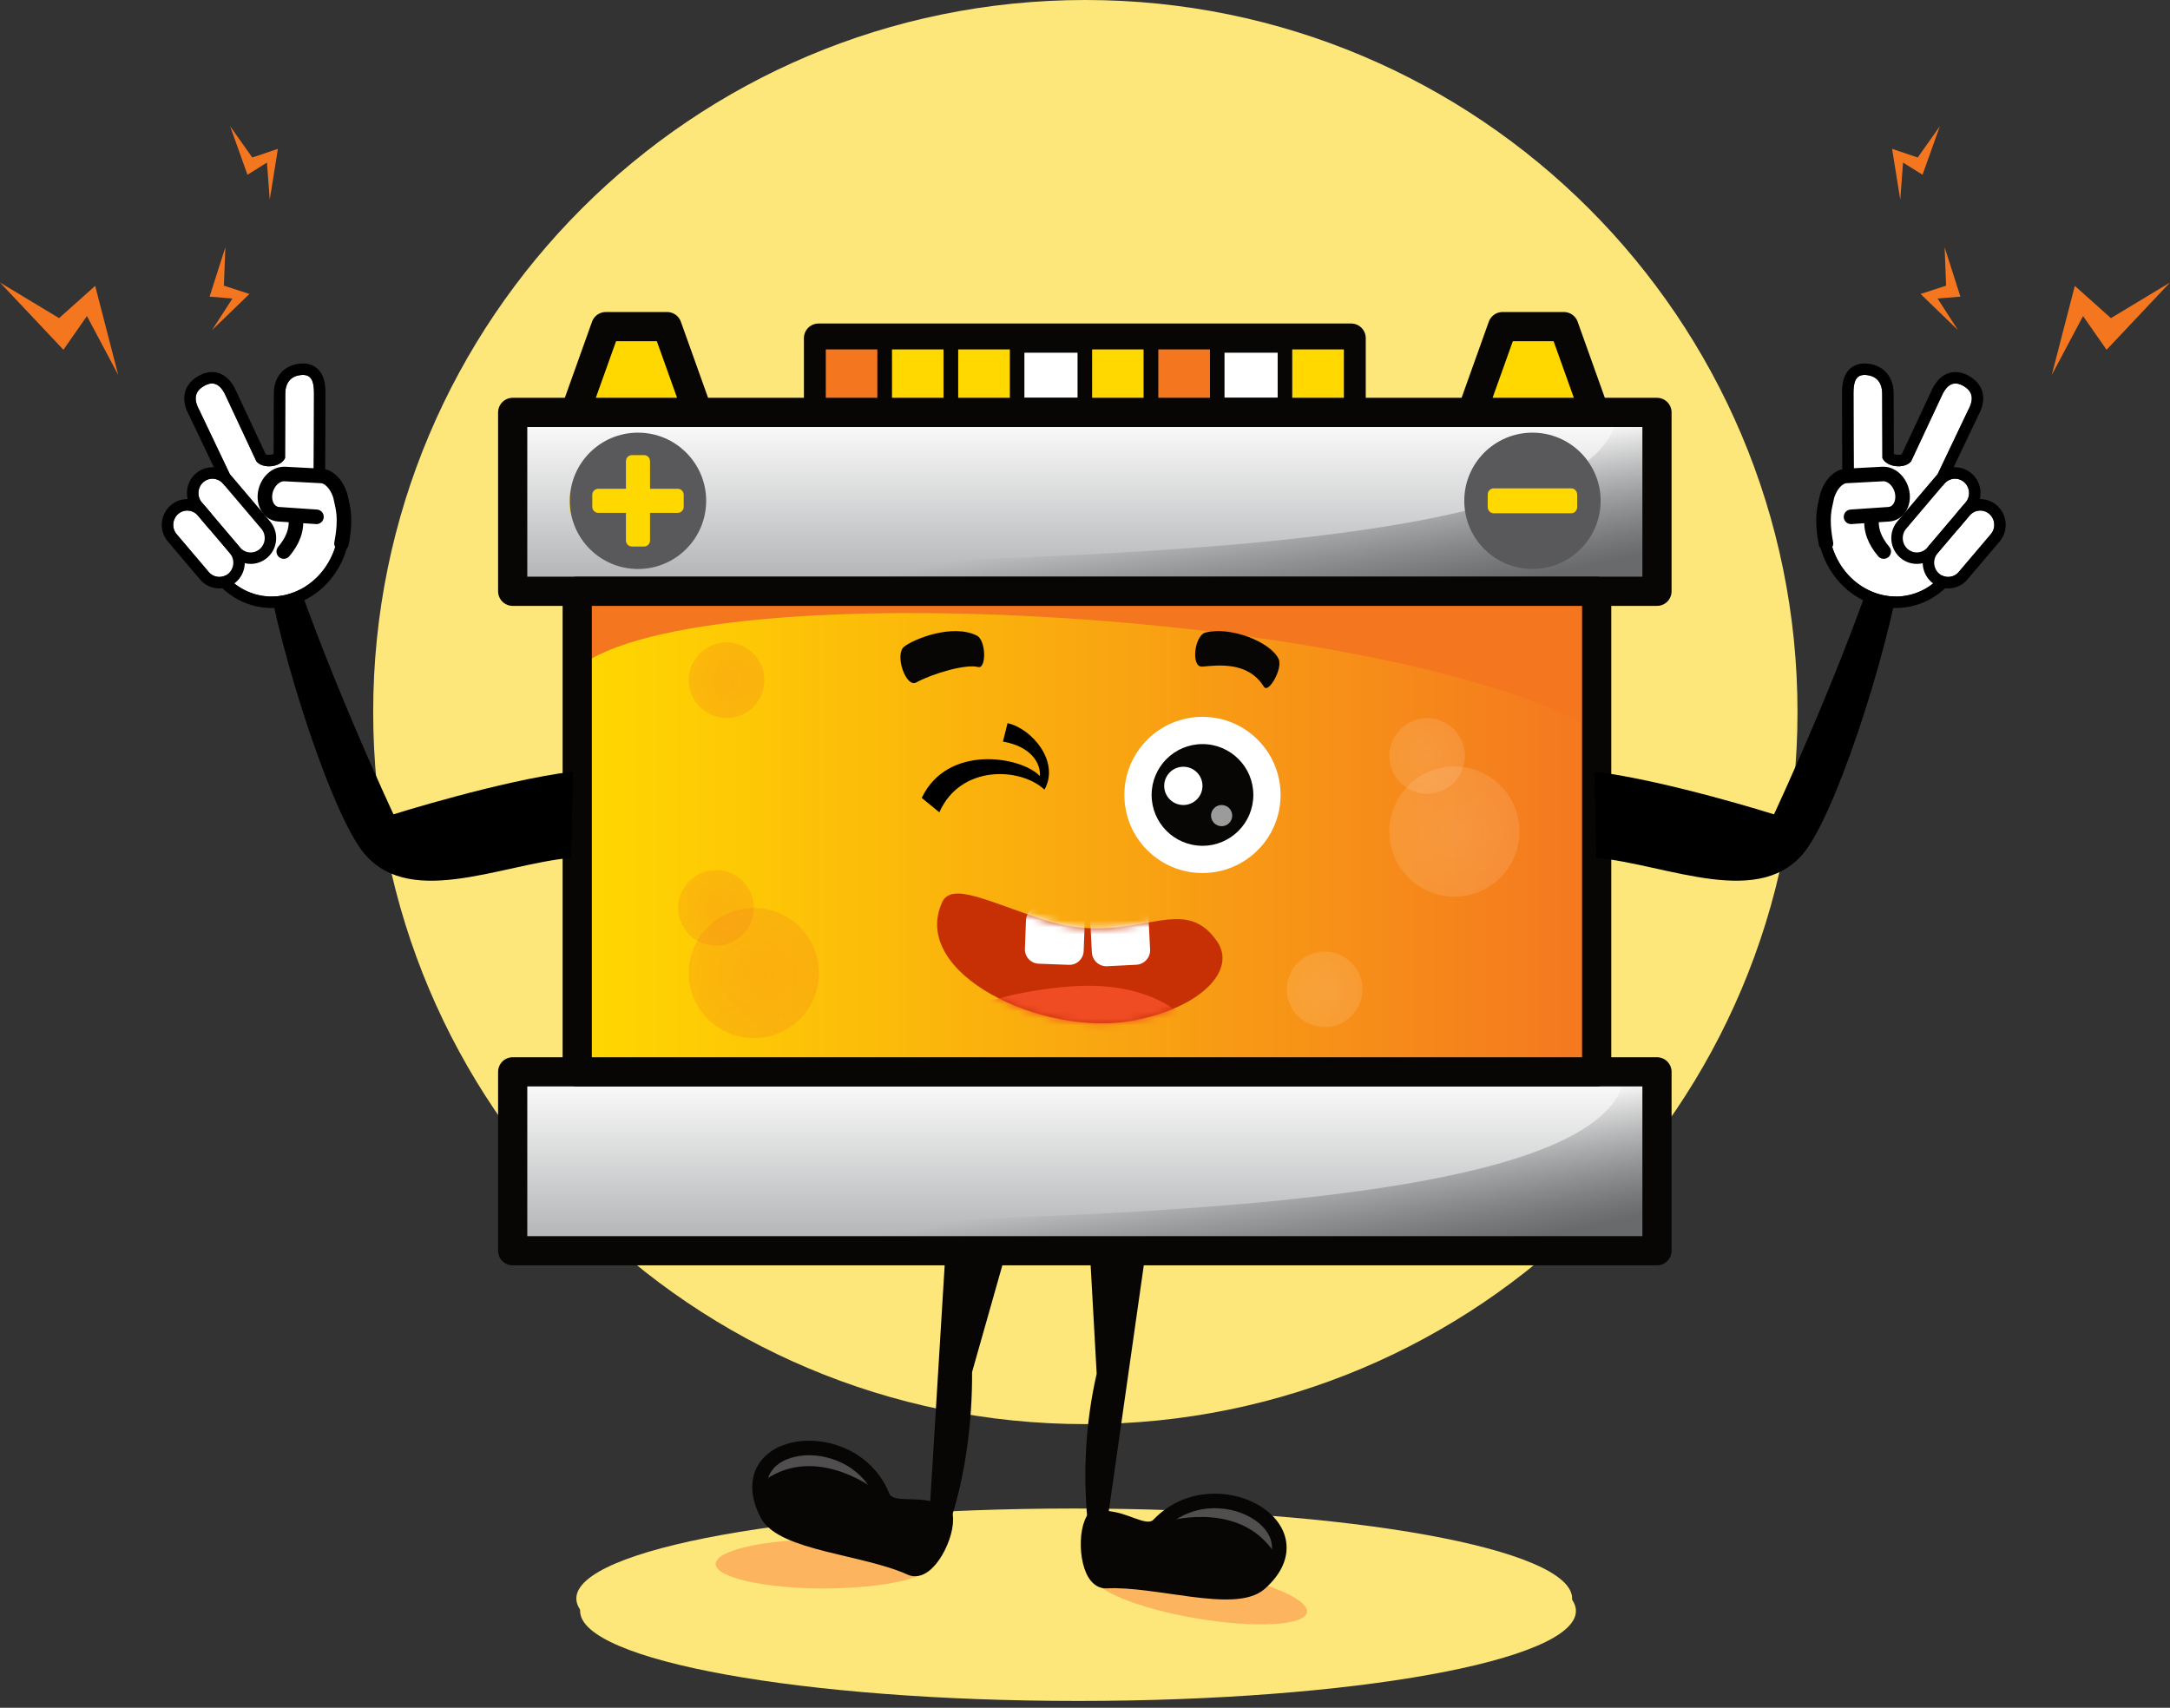 <svg width="310" height="244" viewBox="0 0 310 244" fill="none" xmlns="http://www.w3.org/2000/svg">
<rect x="0" y="0" width="310" height="244" fill="#333333" stroke="none"/>
<path d="M155.049 203.472C211.236 203.472 256.785 157.923 256.785 101.736C256.785 45.549 211.236 0 155.049 0C98.862 0 53.313 45.549 53.313 101.736C53.313 157.923 98.862 203.472 155.049 203.472Z" fill="#FDE77A"/>
<path d="M193.022 48.308H116.93V58.922H193.022V48.308Z" fill="white" stroke="#080605" stroke-width="4.17" stroke-miterlimit="1.5" stroke-linecap="round" stroke-linejoin="round"/>
<path d="M154.002 243.024C193.285 243.024 225.131 237.267 225.131 230.165C225.131 223.063 193.285 217.305 154.002 217.305C114.718 217.305 82.873 223.063 82.873 230.165C82.873 237.267 114.718 243.024 154.002 243.024Z" fill="#FDE77A"/>
<path d="M153.463 241.249C192.746 241.249 224.592 235.492 224.592 228.39C224.592 221.288 192.746 215.53 153.463 215.53C114.18 215.53 82.334 221.288 82.334 228.39C82.334 235.492 114.18 241.249 153.463 241.249Z" fill="#FDE77A"/>
<path fill-rule="evenodd" clip-rule="evenodd" d="M172.06 224.312C163.651 222.882 156.561 223.269 156.236 225.175C155.912 227.081 162.476 229.79 170.886 231.221C179.296 232.651 186.386 232.264 186.71 230.357C187.035 228.451 180.47 225.742 172.06 224.312Z" fill="#FCB45E"/>
<path d="M126.388 48.886H116.93V58.344H126.388V48.886Z" fill="#F47720" stroke="#080605" stroke-width="2.08" stroke-miterlimit="1.5" stroke-linecap="round" stroke-linejoin="round"/>
<path d="M135.846 48.886H126.388V58.344H135.846V48.886Z" fill="#FFD800" stroke="#080605" stroke-width="2.08" stroke-miterlimit="1.5" stroke-linecap="round" stroke-linejoin="round"/>
<path d="M145.304 48.886H135.846V58.344H145.304V48.886Z" fill="#FFD800" stroke="#080605" stroke-width="2.08" stroke-miterlimit="1.5" stroke-linecap="round" stroke-linejoin="round"/>
<path d="M164.434 48.886H154.976V58.344H164.434V48.886Z" fill="#FFD800" stroke="#080605" stroke-width="2.08" stroke-miterlimit="1.5" stroke-linecap="round" stroke-linejoin="round"/>
<path d="M173.892 48.886H164.434V58.344H173.892V48.886Z" fill="#F47720" stroke="#080605" stroke-width="2.08" stroke-miterlimit="1.5" stroke-linecap="round" stroke-linejoin="round"/>
<path d="M193.022 48.886H183.564V58.344H193.022V48.886Z" fill="#FFD800" stroke="#080605" stroke-width="2.08" stroke-miterlimit="1.5" stroke-linecap="round" stroke-linejoin="round"/>
<path d="M236.711 153.139H73.242V178.7H236.711V153.139Z" fill="url(#paint0_linear_268_2624)"/>
<mask id="mask0_268_2624" style="mask-type:luminance" maskUnits="userSpaceOnUse" x="73" y="153" width="164" height="26">
<path d="M236.711 153.139H73.242V178.7H236.711V153.139Z" fill="white"/>
</mask>
<g mask="url(#mask0_268_2624)">
<path fill-rule="evenodd" clip-rule="evenodd" d="M73.242 175.032C154.903 174.835 230.6 173.16 232.204 153.139H236.857V180.166H73.37L73.242 175.032Z" fill="url(#paint1_linear_268_2624)"/>
</g>
<path d="M236.711 153.139H73.242V178.7H236.711V153.139Z" stroke="#080605" stroke-width="4.17" stroke-miterlimit="1.5" stroke-linecap="round" stroke-linejoin="round"/>
<path d="M236.711 58.922H73.242V84.482H236.711V58.922Z" fill="url(#paint2_linear_268_2624)"/>
<mask id="mask1_268_2624" style="mask-type:luminance" maskUnits="userSpaceOnUse" x="73" y="58" width="164" height="27">
<path d="M236.711 58.922H73.242V84.482H236.711V58.922Z" fill="white"/>
</mask>
<g mask="url(#mask1_268_2624)">
<path fill-rule="evenodd" clip-rule="evenodd" d="M72.096 80.815C153.758 80.617 229.455 78.943 231.059 58.922H235.711V85.948H72.225L72.096 80.815Z" fill="url(#paint3_linear_268_2624)"/>
</g>
<path d="M236.711 58.922H73.242V84.482H236.711V58.922Z" stroke="#080605" stroke-width="4.17" stroke-miterlimit="1.5" stroke-linecap="round" stroke-linejoin="round"/>
<path fill-rule="evenodd" clip-rule="evenodd" d="M90.337 64.719L89.694 63.919L91.112 64.057L92.09 64.997C92.102 65.008 92.114 65.02 92.126 65.031C92.316 65.222 92.434 65.487 92.434 65.778V70.635H96.085L95.567 70.042L97.082 70.015L97.967 70.878C98.2 71.072 98.349 71.365 98.349 71.693V73.809C98.349 74.394 97.875 74.868 97.291 74.868H92.434V79.725C92.434 80.309 91.959 80.783 91.376 80.783H89.259C89.008 80.783 88.778 80.697 88.598 80.551C88.534 80.5 88.477 80.442 88.426 80.378L87.474 79.416L87.509 78.352L88.201 78.906V74.868H83.344C83.096 74.868 82.869 74.784 82.689 74.641C82.632 74.597 82.579 74.546 82.533 74.49L81.751 73.732L81.772 72.467L82.284 72.879V71.693C82.284 71.109 82.759 70.635 83.344 70.635H88.201V65.778C88.201 65.193 88.675 64.719 89.259 64.719H90.337Z" fill="#808080"/>
<path fill-rule="evenodd" clip-rule="evenodd" d="M90.493 63.857C91.077 63.857 91.551 64.331 91.551 64.916V69.773H96.409C96.993 69.773 97.467 70.248 97.467 70.831V72.948C97.467 73.532 96.993 74.006 96.409 74.006H91.551V78.863C91.551 79.448 91.077 79.921 90.493 79.921H88.377C87.792 79.921 87.318 79.448 87.318 78.863V74.006H82.46C81.877 74.006 81.402 73.532 81.402 72.948V70.831C81.402 70.248 81.877 69.773 82.46 69.773H87.318V64.916C87.318 64.331 87.792 63.857 88.377 63.857H90.493Z" fill="#FFD800"/>
<path d="M91.142 81.295C96.521 81.295 100.881 76.934 100.881 71.555C100.881 66.177 96.521 61.816 91.142 61.816C85.763 61.816 81.403 66.177 81.403 71.555C81.403 76.934 85.763 81.295 91.142 81.295Z" fill="#59595B"/>
<path fill-rule="evenodd" clip-rule="evenodd" d="M92.002 65.024C92.478 65.024 92.863 65.41 92.863 65.885V69.834H96.813C97.287 69.834 97.673 70.22 97.673 70.694V72.416C97.673 72.89 97.287 73.276 96.813 73.276H92.863V77.226C92.863 77.7 92.478 78.086 92.002 78.086H90.281C89.807 78.086 89.421 77.7 89.421 77.226V73.276H85.472C84.996 73.276 84.611 72.89 84.611 72.416V70.694C84.611 70.22 84.996 69.834 85.472 69.834H89.421V65.885C89.421 65.41 89.807 65.024 90.281 65.024H92.002Z" fill="#FFD800"/>
<path d="M218.921 81.295C224.3 81.295 228.661 76.934 228.661 71.555C228.661 66.177 224.3 61.816 218.921 61.816C213.543 61.816 209.182 66.177 209.182 71.555C209.182 76.934 213.543 81.295 218.921 81.295Z" fill="#59595B"/>
<path fill-rule="evenodd" clip-rule="evenodd" d="M220.605 73.334H213.373C212.909 73.334 212.531 72.936 212.531 72.445V70.666C212.531 70.175 212.909 69.776 213.373 69.776H220.605H224.469C224.934 69.776 225.312 70.175 225.312 70.666V72.445C225.312 72.936 224.934 73.334 224.469 73.334H220.605Z" fill="#FFD800"/>
<path fill-rule="evenodd" clip-rule="evenodd" d="M99.685 58.922H82.158L86.539 46.667H95.303L99.685 58.922Z" fill="#FFD800" stroke="#080605" stroke-width="4.17" stroke-miterlimit="1.5" stroke-linecap="round" stroke-linejoin="round"/>
<path fill-rule="evenodd" clip-rule="evenodd" d="M227.794 58.922H210.267L214.649 46.667H223.413L227.794 58.922Z" fill="#FFD800" stroke="#080605" stroke-width="4.17" stroke-miterlimit="1.5" stroke-linecap="round" stroke-linejoin="round"/>
<path d="M228.096 84.483H82.46V153.139H228.096V84.483Z" fill="url(#paint4_linear_268_2624)"/>
<mask id="mask2_268_2624" style="mask-type:luminance" maskUnits="userSpaceOnUse" x="82" y="84" width="147" height="70">
<path d="M228.096 84.483H82.46V153.139H228.096V84.483Z" fill="white"/>
</mask>
<g mask="url(#mask2_268_2624)">
<path fill-rule="evenodd" clip-rule="evenodd" d="M228.096 82.112H81.746V96.076C97.014 81.235 198.321 87.033 228.096 104.423V82.112Z" fill="#F47720"/>
</g>
<path d="M228.096 84.483H82.46V153.139H228.096V84.483Z" stroke="#080605" stroke-width="4.17" stroke-miterlimit="1.5" stroke-linecap="round" stroke-linejoin="round"/>
<path fill-rule="evenodd" clip-rule="evenodd" d="M129.174 92.379C130.618 91.262 136.098 89.087 139.548 90.809C140.889 91.478 140.926 95.628 139.726 95.302C138.032 94.842 133.364 96.169 130.884 97.51C129.406 98.308 127.748 93.481 129.174 92.379Z" fill="#080605"/>
<path fill-rule="evenodd" clip-rule="evenodd" d="M172.207 90.379C175.871 89.455 181.51 91.741 182.655 94.138C183.301 95.491 181.212 99.172 180.556 98.115C178.3 94.483 174.05 95.043 171.759 95.244C170.085 95.391 170.628 90.777 172.207 90.379Z" fill="#080605"/>
<path d="M103.794 102.586C106.777 102.586 109.195 100.168 109.195 97.185C109.195 94.202 106.777 91.784 103.794 91.784C100.811 91.784 98.393 94.202 98.393 97.185C98.393 100.168 100.811 102.586 103.794 102.586Z" fill="url(#paint5_radial_268_2624)"/>
<path d="M203.872 113.41C206.855 113.41 209.273 110.992 209.273 108.009C209.273 105.026 206.855 102.608 203.872 102.608C200.889 102.608 198.471 105.026 198.471 108.009C198.471 110.992 200.889 113.41 203.872 113.41Z" fill="url(#paint6_radial_268_2624)"/>
<path d="M189.23 146.752C192.213 146.752 194.631 144.334 194.631 141.351C194.631 138.368 192.213 135.95 189.23 135.95C186.247 135.95 183.829 138.368 183.829 141.351C183.829 144.334 186.247 146.752 189.23 146.752Z" fill="url(#paint7_radial_268_2624)"/>
<path d="M102.292 135.125C105.275 135.125 107.693 132.707 107.693 129.724C107.693 126.741 105.275 124.323 102.292 124.323C99.309 124.323 96.891 126.741 96.891 129.724C96.891 132.707 99.309 135.125 102.292 135.125Z" fill="url(#paint8_radial_268_2624)"/>
<path d="M107.693 148.323C112.829 148.323 116.993 144.16 116.993 139.024C116.993 133.887 112.829 129.724 107.693 129.724C102.557 129.724 98.393 133.887 98.393 139.024C98.393 144.16 102.557 148.323 107.693 148.323Z" fill="url(#paint9_radial_268_2624)"/>
<path d="M207.771 128.111C212.907 128.111 217.071 123.947 217.071 118.811C217.071 113.675 212.907 109.511 207.771 109.511C202.634 109.511 198.471 113.675 198.471 118.811C198.471 123.947 202.634 128.111 207.771 128.111Z" fill="url(#paint10_radial_268_2624)"/>
<path fill-rule="evenodd" clip-rule="evenodd" d="M0 40.365L9.06 49.974L12.421 45.158L16.888 53.568L13.597 40.844L8.44 45.454L0 40.365Z" fill="#F47720"/>
<path fill-rule="evenodd" clip-rule="evenodd" d="M32.88 18.04L35.351 24.968L38.137 23.228L38.536 28.531L39.699 21.267L36.043 22.506L32.88 18.04Z" fill="#F47720"/>
<path fill-rule="evenodd" clip-rule="evenodd" d="M32.194 35.332L29.942 42.384L33.205 42.647L30.298 47.154L35.632 42.001L31.985 40.817L32.194 35.332Z" fill="#F47720"/>
<path fill-rule="evenodd" clip-rule="evenodd" d="M310 40.365L300.939 49.974L297.579 45.158L293.112 53.568L296.403 40.844L301.56 45.454L310 40.365Z" fill="#F47720"/>
<path fill-rule="evenodd" clip-rule="evenodd" d="M277.12 18.04L274.649 24.968L271.863 23.228L271.464 28.531L270.301 21.267L273.957 22.506L277.12 18.04Z" fill="#F47720"/>
<path fill-rule="evenodd" clip-rule="evenodd" d="M277.806 35.332L280.058 42.384L276.795 42.647L279.702 47.154L274.367 42.001L278.015 40.817L277.806 35.332Z" fill="#F47720"/>
<path fill-rule="evenodd" clip-rule="evenodd" d="M134.579 128.933C135.919 125.973 141.049 128.782 149.112 131.415C162.067 135.647 168.763 126.994 173.892 134.54C176.681 138.645 171.516 144.028 161.83 145.823C148.958 148.208 129.97 139.117 134.579 128.933Z" fill="#C73005"/>
<mask id="mask3_268_2624" style="mask-type:luminance" maskUnits="userSpaceOnUse" x="133" y="127" width="42" height="20">
<path d="M134.579 128.933C135.919 125.973 141.049 128.782 149.112 131.415C162.067 135.647 168.763 126.994 173.892 134.54C176.681 138.645 171.516 144.028 161.83 145.823C148.958 148.208 129.97 139.117 134.579 128.933Z" fill="white"/>
</mask>
<g mask="url(#mask3_268_2624)">
<path fill-rule="evenodd" clip-rule="evenodd" d="M154.963 131.799C155.005 130.671 154.124 129.721 152.996 129.678L148.69 129.516C147.562 129.474 146.612 130.354 146.569 131.482L146.415 135.569C146.373 136.697 147.254 137.647 148.382 137.689L152.688 137.852C153.816 137.895 154.766 137.013 154.809 135.886L154.963 131.799Z" fill="white"/>
<path fill-rule="evenodd" clip-rule="evenodd" d="M164.083 131.408C164.024 130.26 163.044 129.376 161.896 129.435L157.737 129.646C156.59 129.705 155.705 130.684 155.764 131.832L155.981 136.076C156.04 137.225 157.019 138.109 158.167 138.05L162.327 137.839C163.475 137.78 164.358 136.801 164.3 135.653L164.083 131.408Z" fill="white"/>
<path fill-rule="evenodd" clip-rule="evenodd" d="M139.483 144.925C136.94 143.607 147.266 141.078 154.582 140.854C167.127 140.47 172.434 147.856 169.838 148.762C148.847 156.077 142.025 146.242 139.483 144.925Z" fill="#F04C24"/>
</g>
<path fill-rule="evenodd" clip-rule="evenodd" d="M134.999 180.044L132.828 215.529L135.916 216.85C137.863 210.851 138.914 203.303 138.868 196.038L143.783 178.701L134.999 180.044Z" fill="#080605"/>
<path d="M117.694 226.952C126.23 226.952 133.15 225.383 133.15 223.448C133.15 221.513 126.23 219.945 117.694 219.945C109.158 219.945 102.238 221.513 102.238 223.448C102.238 225.383 109.158 226.952 117.694 226.952Z" fill="#FCB45E"/>
<path fill-rule="evenodd" clip-rule="evenodd" d="M109.553 216.291C104.062 205.443 121.727 203.151 126.075 213.761C126.925 215.833 130.005 214.935 132.462 215.449C133.48 215.662 134.301 215.781 135.069 216.487C135.54 219.254 132.518 225.144 130.091 224.033C123.638 221.077 111.72 220.571 109.553 216.291Z" fill="#080605"/>
<mask id="mask4_268_2624" style="mask-type:luminance" maskUnits="userSpaceOnUse" x="108" y="206" width="28" height="19">
<path d="M109.553 216.291C104.062 205.443 121.727 203.151 126.075 213.761C126.925 215.833 130.005 214.935 132.462 215.449C133.48 215.662 134.301 215.781 135.069 216.487C135.54 219.254 132.518 225.144 130.091 224.033C123.638 221.077 111.72 220.571 109.553 216.291Z" fill="white"/>
</mask>
<g mask="url(#mask4_268_2624)">
<path fill-rule="evenodd" clip-rule="evenodd" d="M124.775 212.662C124.573 212.52 115.946 206.044 108.621 211.96C109.478 209.156 111.999 206.857 116.808 206.946C121.077 207.88 123.329 209.729 124.775 212.662Z" fill="white" fill-opacity="0.29"/>
</g>
<path fill-rule="evenodd" clip-rule="evenodd" d="M109.553 216.291C104.062 205.443 121.727 203.151 126.075 213.761C126.925 215.833 130.005 214.935 132.462 215.449C133.48 215.662 134.301 215.781 135.069 216.487C135.54 219.254 132.518 225.144 130.091 224.033C123.638 221.077 111.72 220.571 109.553 216.291Z" stroke="#080605" stroke-width="2.08" stroke-miterlimit="1.5" stroke-linecap="round" stroke-linejoin="round"/>
<path fill-rule="evenodd" clip-rule="evenodd" d="M163.695 178.701L158.298 216.614L155.326 216.85C154.74 210.57 155.036 203.352 156.669 196.274L155.667 178.28L163.695 178.701Z" fill="#080605"/>
<path fill-rule="evenodd" clip-rule="evenodd" d="M180.003 226.221C189.087 218.139 173.489 209.535 165.557 217.814C164.008 219.431 161.471 217.467 158.996 217.046C157.971 216.871 157.162 216.68 156.191 217.056C154.738 219.458 155.392 226.046 158.057 225.901C165.144 225.515 176.42 229.41 180.003 226.221Z" fill="#080605"/>
<mask id="mask5_268_2624" style="mask-type:luminance" maskUnits="userSpaceOnUse" x="155" y="214" width="28" height="14">
<path d="M180.003 226.221C189.087 218.139 173.489 209.535 165.557 217.814C164.008 219.431 161.471 217.467 158.996 217.046C157.971 216.871 157.162 216.68 156.191 217.056C154.738 219.458 155.392 226.046 158.057 225.901C165.144 225.515 176.42 229.41 180.003 226.221Z" fill="white"/>
</mask>
<g mask="url(#mask5_268_2624)">
<path fill-rule="evenodd" clip-rule="evenodd" d="M167.169 217.265C167.41 217.207 177.81 214.342 182.458 222.53C182.687 219.607 181.184 216.544 176.677 214.865C172.362 214.17 169.59 215.066 167.169 217.265Z" fill="white" fill-opacity="0.29"/>
</g>
<path fill-rule="evenodd" clip-rule="evenodd" d="M180.003 226.221C189.087 218.139 173.489 209.535 165.557 217.814C164.008 219.431 161.471 217.467 158.996 217.046C157.971 216.871 157.162 216.68 156.191 217.056C154.738 219.458 155.392 226.046 158.057 225.901C165.144 225.515 176.42 229.41 180.003 226.221Z" stroke="#080605" stroke-width="2.08" stroke-miterlimit="1.5" stroke-linecap="round" stroke-linejoin="round"/>
<path fill-rule="evenodd" clip-rule="evenodd" d="M149.094 112.461C149.154 112.62 149.197 112.749 149.207 112.818C151.45 108.857 147.419 104.087 143.935 103.324L143.28 105.951C147.247 106.651 148.686 108.982 148.557 110.887C145.92 108.077 135.346 106.256 131.678 114.003L134.192 116.06C137.205 109.242 145.76 109.604 149.207 112.818C149.17 112.712 149.132 112.591 149.094 112.461Z" fill="black"/>
<path d="M171.783 124.736C177.945 124.736 182.941 119.74 182.941 113.578C182.941 107.416 177.945 102.42 171.783 102.42C165.621 102.42 160.625 107.416 160.625 113.578C160.625 119.74 165.621 124.736 171.783 124.736Z" fill="white"/>
<path d="M169.049 114.178C170.559 114.178 171.783 112.953 171.783 111.444C171.783 109.934 170.559 108.71 169.049 108.71C167.539 108.71 166.315 109.934 166.315 111.444C166.315 112.953 167.539 114.178 169.049 114.178Z" fill="white"/>
<path d="M173.297 119.374C174.133 119.374 174.811 118.697 174.811 117.861C174.811 117.024 174.133 116.347 173.297 116.347C172.461 116.347 171.783 117.024 171.783 117.861C171.783 118.697 172.461 119.374 173.297 119.374Z" fill="white" fill-opacity="0.6"/>
<path d="M171.783 120.843C175.796 120.843 179.048 117.59 179.048 113.578C179.048 109.566 175.796 106.313 171.783 106.313C167.771 106.313 164.518 109.566 164.518 113.578C164.518 117.59 167.771 120.843 171.783 120.843Z" fill="#080605"/>
<path d="M169.049 115.017C170.559 115.017 171.783 113.793 171.783 112.283C171.783 110.773 170.559 109.549 169.049 109.549C167.539 109.549 166.315 110.773 166.315 112.283C166.315 113.793 167.539 115.017 169.049 115.017Z" fill="white"/>
<path d="M174.518 118.045C175.354 118.045 176.032 117.367 176.032 116.531C176.032 115.695 175.354 115.017 174.518 115.017C173.682 115.017 173.004 115.695 173.004 116.531C173.004 117.367 173.682 118.045 174.518 118.045Z" fill="white" fill-opacity="0.6"/>
<path fill-rule="evenodd" clip-rule="evenodd" d="M269.214 76.766C263.716 94.41 253.427 116.349 253.427 116.349C253.427 116.349 238.177 111.536 227.764 110.228L228.053 122.56C238.229 123.495 251.821 130.174 258.157 121.227C263.041 114.33 270.74 89.964 272.037 77.944" fill="black"/>
<path fill-rule="evenodd" clip-rule="evenodd" d="M273.019 65.9L277.561 56.196C278.278 54.877 279.21 54.358 280.594 55.209C281.978 56.061 281.887 57.261 281.17 58.58L276.55 68.284C279.164 71.026 280.496 75.223 279.194 79.02C277.448 84.106 272.136 86.56 267.339 84.497C262.54 82.434 260.063 76.63 261.807 71.545C262.243 70.275 264.027 68.888 264.845 67.975C264.799 67.764 264.784 56.106 264.784 56.106C264.804 54.546 265.101 53.416 266.66 53.585C268.219 53.755 268.905 54.808 268.886 56.369L268.916 65.449C269.564 66.805 272.133 67.024 273.019 65.9Z" fill="white"/>
<path fill-rule="evenodd" clip-rule="evenodd" d="M266.505 51.934L266.615 51.939L266.726 51.948L266.835 51.958L266.941 51.97L267.045 51.984L267.148 52.001L267.251 52.02L267.353 52.04L267.454 52.063L267.554 52.088L267.654 52.116L267.754 52.146L267.852 52.178L267.949 52.212L268.047 52.248L268.142 52.288L268.236 52.329L268.329 52.373L268.421 52.419L268.513 52.468L268.603 52.52L268.691 52.573L268.777 52.629L268.862 52.687L268.946 52.747L269.027 52.81L269.107 52.875L269.185 52.943L269.26 53.011L269.333 53.083L269.405 53.156L269.475 53.231L269.542 53.307L269.606 53.385L269.668 53.465L269.728 53.546L269.786 53.629L269.841 53.713L269.894 53.798L269.944 53.883L269.992 53.971L270.037 54.058L270.081 54.147L270.121 54.235L270.16 54.326L270.196 54.416L270.231 54.507L270.263 54.598L270.293 54.69L270.32 54.783L270.346 54.876L270.37 54.968L270.392 55.062L270.412 55.155L270.43 55.249L270.447 55.343L270.462 55.437L270.475 55.532L270.486 55.627L270.496 55.721L270.504 55.816L270.511 55.911L270.516 56.006L270.52 56.102L270.522 56.198L270.523 56.294L270.522 56.37L270.551 64.845L270.554 64.846L270.58 64.858L270.608 64.87L270.638 64.882L270.669 64.894L270.702 64.905L270.737 64.915L270.771 64.926L270.808 64.935L270.845 64.945L270.883 64.952L270.923 64.96L270.962 64.966L271.002 64.971L271.042 64.976L271.083 64.979L271.123 64.981L271.163 64.984L271.203 64.985L271.243 64.984L271.283 64.983L271.32 64.981L271.358 64.978L271.395 64.974L271.43 64.97L271.464 64.965L271.497 64.959L271.528 64.952L271.558 64.945L271.585 64.938L271.611 64.93L271.635 64.923L271.657 64.915L271.677 64.907L276.101 55.453L276.167 55.335L276.211 55.257L276.256 55.18L276.303 55.103L276.35 55.027L276.398 54.952L276.448 54.877L276.498 54.803L276.55 54.73L276.603 54.657L276.658 54.586L276.715 54.514L276.773 54.444L276.832 54.374L276.893 54.306L276.956 54.238L277.021 54.172L277.088 54.106L277.156 54.041L277.227 53.978L277.3 53.916L277.375 53.855L277.453 53.796L277.532 53.74L277.613 53.684L277.698 53.63L277.783 53.578L277.871 53.53L277.963 53.483L278.055 53.439L278.15 53.397L278.247 53.358L278.345 53.323L278.445 53.291L278.546 53.262L278.65 53.236L278.754 53.214L278.858 53.195L278.963 53.18L279.069 53.169L279.177 53.161L279.283 53.157L279.388 53.157L279.495 53.16L279.601 53.166L279.707 53.176L279.811 53.19L279.915 53.205L280.018 53.225L280.12 53.247L280.222 53.272L280.322 53.3L280.421 53.33L280.519 53.363L280.615 53.399L280.712 53.437L280.807 53.477L280.902 53.519L280.995 53.564L281.088 53.61L281.18 53.658L281.271 53.709L281.363 53.761L281.453 53.816L281.545 53.874L281.636 53.934L281.726 53.996L281.814 54.06L281.9 54.125L281.984 54.193L282.066 54.262L282.147 54.334L282.226 54.408L282.303 54.483L282.378 54.56L282.45 54.641L282.52 54.722L282.587 54.806L282.653 54.891L282.715 54.979L282.775 55.069L282.832 55.16L282.887 55.253L282.938 55.347L282.986 55.444L283.03 55.54L283.072 55.639L283.111 55.738L283.145 55.838L283.177 55.939L283.205 56.041L283.23 56.141L283.252 56.242L283.27 56.345L283.286 56.446L283.298 56.547L283.307 56.648L283.313 56.748L283.316 56.847L283.317 56.946L283.316 57.045L283.311 57.141L283.305 57.238L283.295 57.333L283.284 57.427L283.271 57.521L283.255 57.613L283.238 57.705L283.219 57.795L283.199 57.884L283.177 57.973L283.152 58.061L283.127 58.148L283.1 58.233L283.072 58.319L283.043 58.403L283.012 58.487L282.98 58.569L282.948 58.651L282.913 58.733L282.879 58.813L282.843 58.893L282.806 58.972L282.768 59.052L282.729 59.13L282.689 59.207L282.649 59.285L282.631 59.32L278.489 68.02L278.536 68.08L278.599 68.16L278.661 68.241L278.723 68.323L278.784 68.405L278.845 68.487L278.904 68.57L278.963 68.654L279.022 68.738L279.08 68.822L279.138 68.907L279.194 68.993L279.25 69.078L279.306 69.165L279.36 69.252L279.414 69.338L279.468 69.426L279.52 69.514L279.573 69.603L279.624 69.692L279.675 69.781L279.725 69.871L279.774 69.961L279.824 70.052L279.872 70.143L279.919 70.235L279.965 70.326L280.011 70.419L280.057 70.511L280.101 70.604L280.145 70.698L280.188 70.791L280.231 70.885L280.272 70.98L280.313 71.075L280.354 71.17L280.393 71.265L280.432 71.361L280.47 71.457L280.507 71.553L280.544 71.65L280.579 71.747L280.615 71.844L280.648 71.943L280.682 72.04L280.715 72.139L280.747 72.237L280.778 72.336L280.809 72.436L280.838 72.535L280.867 72.635L280.895 72.735L280.922 72.836L280.949 72.936L280.974 73.037L280.999 73.138L281.022 73.24L281.045 73.341L281.068 73.442L281.089 73.544L281.11 73.647L281.129 73.75L281.148 73.853L281.166 73.955L281.183 74.058L281.199 74.162L281.215 74.266L281.229 74.369L281.242 74.473L281.255 74.578L281.267 74.681L281.278 74.786L281.288 74.89L281.297 74.996L281.305 75.1L281.312 75.205L281.319 75.311L281.323 75.416L281.328 75.521L281.331 75.626L281.334 75.732L281.335 75.838L281.336 75.944L281.335 76.05L281.334 76.156L281.332 76.262L281.328 76.368L281.324 76.475L281.319 76.581L281.312 76.688L281.304 76.794L281.297 76.9L281.287 77.007L281.276 77.114L281.265 77.22L281.253 77.326L281.238 77.433L281.224 77.539L281.209 77.646L281.192 77.752L281.174 77.859L281.155 77.965L281.136 78.071L281.114 78.178L281.092 78.284L281.069 78.39L281.045 78.496L281.019 78.602L280.993 78.708L280.966 78.814L280.937 78.92L280.907 79.026L280.876 79.131L280.844 79.236L280.811 79.341L280.777 79.447L280.741 79.553L280.693 79.689L280.644 79.826L280.592 79.962L280.539 80.096L280.485 80.23L280.429 80.363L280.372 80.494L280.314 80.624L280.253 80.753L280.191 80.881L280.128 81.008L280.064 81.134L279.998 81.259L279.931 81.383L279.862 81.506L279.792 81.627L279.721 81.747L279.648 81.866L279.575 81.984L279.499 82.1L279.422 82.216L279.344 82.33L279.266 82.443L279.185 82.555L279.103 82.665L279.021 82.775L278.937 82.883L278.851 82.99L278.765 83.095L278.677 83.2L278.588 83.302L278.498 83.404L278.407 83.504L278.315 83.603L278.222 83.701L278.127 83.797L278.032 83.892L277.935 83.986L277.838 84.079L277.739 84.17L277.639 84.259L277.538 84.347L277.437 84.434L277.334 84.519L277.231 84.603L277.126 84.687L277.021 84.768L276.915 84.847L276.807 84.926L276.698 85.002L276.589 85.079L276.479 85.153L276.369 85.225L276.257 85.296L276.145 85.365L276.032 85.434L275.917 85.501L275.802 85.566L275.687 85.629L275.57 85.692L275.453 85.752L275.335 85.812L275.216 85.869L275.097 85.925L274.977 85.98L274.856 86.032L274.734 86.084L274.613 86.134L274.491 86.182L274.367 86.229L274.243 86.274L274.119 86.317L273.994 86.359L273.869 86.399L273.742 86.438L273.616 86.475L273.489 86.51L273.361 86.544L273.233 86.576L273.104 86.607L272.975 86.636L272.846 86.662L272.716 86.688L272.586 86.712L272.455 86.734L272.324 86.754L272.192 86.772L272.06 86.79L271.929 86.805L271.796 86.819L271.664 86.83L271.531 86.84L271.397 86.849L271.264 86.855L271.13 86.86L270.996 86.863L270.862 86.864L270.727 86.864L270.593 86.861L270.458 86.857L270.323 86.852L270.188 86.844L270.053 86.835L269.918 86.823L269.783 86.81L269.648 86.795L269.512 86.779L269.377 86.76L269.242 86.74L269.106 86.717L268.971 86.694L268.835 86.668L268.701 86.641L268.565 86.611L268.43 86.579L268.296 86.546L268.161 86.511L268.026 86.474L267.892 86.435L267.758 86.394L267.623 86.351L267.49 86.307L267.355 86.26L267.223 86.212L267.09 86.162L266.957 86.11L266.824 86.056L266.692 86L266.56 85.943L266.43 85.883L266.3 85.823L266.172 85.761L266.044 85.697L265.918 85.632L265.793 85.565L265.669 85.496L265.545 85.426L265.424 85.355L265.303 85.282L265.182 85.208L265.064 85.133L264.946 85.056L264.83 84.977L264.714 84.898L264.599 84.817L264.486 84.735L264.375 84.651L264.263 84.566L264.154 84.48L264.046 84.393L263.938 84.304L263.832 84.214L263.727 84.123L263.623 84.031L263.521 83.937L263.419 83.843L263.319 83.747L263.22 83.65L263.123 83.552L263.026 83.453L262.931 83.353L262.837 83.251L262.744 83.149L262.652 83.046L262.562 82.942L262.473 82.837L262.385 82.731L262.298 82.623L262.214 82.515L262.13 82.406L262.047 82.296L261.965 82.185L261.885 82.074L261.807 81.961L261.729 81.847L261.653 81.733L261.577 81.617L261.504 81.501L261.432 81.384L261.361 81.267L261.291 81.148L261.223 81.029L261.156 80.909L261.09 80.788L261.026 80.667L260.963 80.544L260.902 80.422L260.841 80.298L260.782 80.173L260.725 80.049L260.669 79.924L260.614 79.797L260.561 79.67L260.509 79.543L260.459 79.415L260.409 79.287L260.362 79.157L260.316 79.027L260.27 78.897L260.227 78.766L260.185 78.635L260.144 78.503L260.105 78.371L260.067 78.238L260.031 78.105L259.996 77.971L259.963 77.837L259.931 77.702L259.901 77.568L259.872 77.432L259.844 77.296L259.818 77.16L259.794 77.024L259.771 76.886L259.749 76.75L259.73 76.612L259.711 76.474L259.694 76.336L259.679 76.198L259.665 76.059L259.653 75.92L259.642 75.781L259.634 75.642L259.626 75.502L259.62 75.362L259.616 75.223L259.613 75.083L259.612 74.942L259.612 74.802L259.615 74.661L259.618 74.52L259.623 74.38L259.631 74.239L259.639 74.098L259.649 73.957L259.661 73.816L259.675 73.675L259.69 73.534L259.708 73.394L259.726 73.252L259.747 73.112L259.769 72.97L259.792 72.83L259.818 72.689L259.845 72.548L259.874 72.408L259.905 72.268L259.937 72.127L259.971 71.987L260.007 71.848L260.045 71.708L260.084 71.569L260.125 71.43L260.168 71.291L260.213 71.152L260.261 71.007L260.296 70.911L260.335 70.811L260.377 70.712L260.42 70.617L260.465 70.523L260.511 70.431L260.559 70.341L260.608 70.253L260.659 70.166L260.71 70.082L260.763 69.998L260.817 69.916L260.871 69.835L260.927 69.756L260.983 69.677L261.04 69.6L261.097 69.524L261.155 69.448L261.214 69.375L261.274 69.302L261.334 69.228L261.394 69.157L261.455 69.087L261.515 69.017L261.576 68.948L261.64 68.877L261.761 68.745L261.885 68.613L262.009 68.485L262.133 68.359L262.255 68.236L262.377 68.116L262.497 67.997L262.729 67.773L262.95 67.561L263.156 67.361L263.191 67.327L263.189 67.144L263.185 66.816L263.179 66.043L263.174 65.138L263.169 64.134L263.165 63.065L263.161 61.966L263.155 59.81L263.151 57.934L263.148 56.092L263.151 55.92L263.156 55.755L263.163 55.593L263.169 55.507L263.174 55.424L263.181 55.341L263.188 55.257L263.196 55.175L263.206 55.092L263.216 55.008L263.227 54.923L263.24 54.839L263.253 54.755L263.269 54.67L263.285 54.585L263.303 54.5L263.323 54.414L263.344 54.328L263.368 54.241L263.393 54.154L263.42 54.067L263.45 53.98L263.483 53.891L263.518 53.803L263.555 53.714L263.596 53.626L263.64 53.537L263.687 53.448L263.738 53.359L263.793 53.271L263.851 53.184L263.914 53.096L263.98 53.011L264.05 52.926L264.125 52.844L264.203 52.764L264.285 52.685L264.372 52.61L264.462 52.538L264.555 52.469L264.652 52.404L264.752 52.343L264.854 52.285L264.958 52.233L265.065 52.184L265.173 52.14L265.282 52.101L265.392 52.066L265.503 52.036L265.614 52.009L265.726 51.987L265.838 51.969L265.949 51.954L266.061 51.944L266.172 51.937L266.283 51.933L266.394 51.932L266.505 51.934ZM266.317 53.569L266.254 53.571L266.193 53.575L266.133 53.581L266.074 53.588L266.018 53.597L265.963 53.608L265.91 53.621L265.858 53.635L265.808 53.652L265.759 53.669L265.712 53.688L265.666 53.709L265.622 53.731L265.58 53.755L265.538 53.78L265.498 53.807L265.46 53.835L265.423 53.865L265.387 53.897L265.352 53.93L265.319 53.963L265.287 53.999L265.256 54.036L265.226 54.074L265.198 54.114L265.171 54.154L265.145 54.197L265.12 54.24L265.097 54.285L265.074 54.33L265.052 54.377L265.032 54.426L265.012 54.476L264.993 54.526L264.976 54.578L264.958 54.63L264.943 54.685L264.928 54.74L264.914 54.795L264.901 54.853L264.889 54.911L264.878 54.97L264.867 55.029L264.856 55.091L264.848 55.153L264.839 55.216L264.831 55.279L264.824 55.344L264.818 55.409L264.812 55.476L264.807 55.542L264.802 55.611L264.798 55.679L264.792 55.818L264.787 55.961L264.784 56.106L264.787 57.931L264.791 59.806L264.797 61.962L264.801 63.06L264.805 64.127L264.811 65.128L264.816 66.031L264.822 66.801L264.825 67.125L264.829 67.404L264.832 67.633L264.836 67.806L264.84 67.922L264.842 67.957L264.845 67.975L264.765 68.062L264.68 68.151L264.591 68.243L264.497 68.338L264.399 68.435L264.298 68.534L264.086 68.739L263.866 68.951L263.639 69.17L263.525 69.283L263.411 69.396L263.296 69.51L263.183 69.626L263.071 69.742L262.96 69.86L262.851 69.979L262.797 70.038L262.745 70.097L262.692 70.158L262.641 70.218L262.59 70.277L262.54 70.338L262.492 70.398L262.444 70.459L262.397 70.519L262.351 70.58L262.306 70.64L262.263 70.701L262.221 70.761L262.18 70.822L262.14 70.882L262.102 70.943L262.065 71.004L262.03 71.064L261.996 71.125L261.964 71.185L261.933 71.245L261.905 71.306L261.877 71.365L261.852 71.426L261.829 71.486L261.807 71.545L261.767 71.664L261.729 71.784L261.692 71.903L261.657 72.024L261.622 72.144L261.59 72.264L261.559 72.385L261.529 72.506L261.501 72.627L261.475 72.748L261.45 72.869L261.426 72.991L261.404 73.112L261.384 73.233L261.365 73.355L261.347 73.477L261.331 73.599L261.316 73.721L261.303 73.842L261.291 73.964L261.281 74.086L261.272 74.208L261.265 74.33L261.259 74.452L261.254 74.574L261.251 74.695L261.249 74.817V74.938L261.25 75.06L261.252 75.182L261.256 75.303L261.261 75.424L261.267 75.545L261.275 75.666L261.284 75.787L261.295 75.907L261.307 76.027L261.32 76.147L261.335 76.267L261.351 76.387L261.368 76.506L261.386 76.625L261.407 76.744L261.428 76.863L261.45 76.981L261.474 77.099L261.499 77.216L261.525 77.334L261.554 77.451L261.582 77.568L261.613 77.684L261.644 77.799L261.677 77.915L261.711 78.029L261.746 78.144L261.783 78.258L261.821 78.372L261.859 78.485L261.9 78.598L261.941 78.711L261.984 78.822L262.028 78.933L262.073 79.044L262.119 79.154L262.167 79.264L262.216 79.373L262.265 79.481L262.317 79.589L262.369 79.697L262.423 79.803L262.477 79.909L262.533 80.015L262.59 80.119L262.648 80.224L262.707 80.327L262.767 80.43L262.829 80.532L262.892 80.633L262.955 80.734L263.02 80.833L263.086 80.932L263.153 81.031L263.222 81.128L263.291 81.225L263.361 81.32L263.432 81.415L263.504 81.51L263.578 81.603L263.653 81.695L263.728 81.787L263.805 81.878L263.883 81.968L263.962 82.056L264.042 82.144L264.123 82.232L264.205 82.318L264.288 82.403L264.372 82.487L264.456 82.57L264.543 82.653L264.63 82.734L264.718 82.814L264.807 82.893L264.897 82.971L264.988 83.048L265.08 83.124L265.173 83.199L265.266 83.273L265.361 83.346L265.457 83.417L265.554 83.487L265.652 83.556L265.75 83.624L265.85 83.691L265.951 83.757L266.052 83.822L266.154 83.885L266.257 83.947L266.362 84.008L266.467 84.067L266.573 84.126L266.679 84.182L266.787 84.238L266.896 84.292L267.005 84.346L267.115 84.398L267.227 84.448L267.339 84.497L267.451 84.544L267.564 84.59L267.677 84.634L267.79 84.677L267.903 84.718L268.016 84.757L268.13 84.795L268.243 84.831L268.357 84.866L268.47 84.899L268.584 84.929L268.698 84.959L268.812 84.988L268.926 85.014L269.04 85.039L269.154 85.062L269.267 85.084L269.381 85.105L269.495 85.123L269.609 85.14L269.723 85.156L269.837 85.17L269.951 85.182L270.065 85.193L270.178 85.203L270.292 85.211L270.405 85.217L270.518 85.222L270.631 85.226L270.744 85.227L270.857 85.228L270.969 85.226L271.082 85.224L271.194 85.22L271.306 85.215L271.418 85.207L271.529 85.199L271.641 85.189L271.752 85.178L271.862 85.165L271.973 85.151L272.083 85.135L272.193 85.118L272.303 85.1L272.412 85.079L272.521 85.058L272.63 85.035L272.737 85.011L272.846 84.986L272.953 84.959L273.06 84.931L273.166 84.901L273.273 84.87L273.379 84.838L273.484 84.804L273.589 84.768L273.694 84.732L273.797 84.695L273.901 84.655L274.004 84.614L274.107 84.573L274.208 84.53L274.309 84.485L274.411 84.439L274.511 84.392L274.61 84.343L274.71 84.294L274.808 84.243L274.907 84.191L275.004 84.137L275.101 84.082L275.196 84.026L275.292 83.969L275.387 83.91L275.481 83.85L275.574 83.789L275.667 83.727L275.759 83.663L275.85 83.598L275.94 83.532L276.03 83.464L276.12 83.396L276.207 83.326L276.295 83.255L276.382 83.183L276.468 83.11L276.552 83.035L276.637 82.959L276.72 82.883L276.803 82.804L276.885 82.725L276.966 82.645L277.045 82.563L277.124 82.481L277.202 82.397L277.28 82.312L277.356 82.225L277.431 82.138L277.505 82.049L277.579 81.96L277.651 81.87L277.723 81.778L277.793 81.685L277.863 81.591L277.931 81.496L277.998 81.4L278.065 81.302L278.13 81.204L278.193 81.105L278.257 81.005L278.319 80.903L278.38 80.8L278.439 80.697L278.498 80.592L278.556 80.486L278.612 80.38L278.667 80.272L278.721 80.163L278.774 80.053L278.825 79.942L278.875 79.831L278.925 79.718L278.973 79.604L279.019 79.489L279.065 79.374L279.109 79.257L279.152 79.139L279.194 79.02L279.223 78.931L279.252 78.842L279.281 78.753L279.307 78.663L279.334 78.574L279.359 78.484L279.384 78.394L279.407 78.305L279.429 78.214L279.451 78.124L279.472 78.034L279.491 77.943L279.51 77.853L279.528 77.762L279.545 77.672L279.561 77.582L279.576 77.491L279.59 77.4L279.604 77.309L279.616 77.218L279.628 77.128L279.638 77.037L279.648 76.945L279.657 76.854L279.665 76.764L279.673 76.673L279.679 76.582L279.685 76.49L279.688 76.399L279.692 76.308L279.696 76.218L279.698 76.127L279.699 76.036L279.699 75.945L279.699 75.854L279.697 75.763L279.696 75.672L279.692 75.582L279.688 75.49L279.684 75.4L279.679 75.31L279.673 75.219L279.666 75.128L279.658 75.038L279.649 74.948L279.64 74.858L279.63 74.768L279.619 74.677L279.607 74.588L279.594 74.498L279.581 74.409L279.567 74.319L279.553 74.23L279.537 74.141L279.52 74.051L279.504 73.963L279.486 73.874L279.467 73.785L279.448 73.696L279.428 73.608L279.407 73.52L279.385 73.432L279.363 73.344L279.34 73.257L279.317 73.169L279.293 73.082L279.267 72.995L279.241 72.908L279.215 72.822L279.188 72.735L279.16 72.649L279.131 72.563L279.102 72.478L279.073 72.392L279.042 72.307L279.011 72.222L278.978 72.138L278.946 72.053L278.912 71.969L278.879 71.885L278.844 71.801L278.809 71.718L278.772 71.635L278.736 71.552L278.699 71.47L278.661 71.388L278.622 71.306L278.584 71.225L278.544 71.143L278.504 71.063L278.463 70.982L278.421 70.902L278.379 70.822L278.336 70.742L278.292 70.663L278.249 70.584L278.204 70.506L278.159 70.428L278.113 70.35L278.067 70.273L278.02 70.196L277.973 70.119L277.925 70.044L277.876 69.968L277.827 69.892L277.777 69.818L277.727 69.743L277.677 69.669L277.625 69.595L277.573 69.522L277.52 69.449L277.468 69.377L277.414 69.305L277.36 69.234L277.305 69.162L277.25 69.093L277.195 69.023L277.138 68.953L277.082 68.884L277.024 68.815L276.967 68.747L276.909 68.679L276.85 68.612L276.791 68.546L276.731 68.48L276.672 68.414L276.611 68.349L276.55 68.284L281.17 58.58L281.203 58.518L281.235 58.456L281.267 58.395L281.297 58.334L281.326 58.273L281.354 58.212L281.381 58.151L281.407 58.091L281.433 58.031L281.457 57.972L281.48 57.912L281.502 57.852L281.522 57.793L281.542 57.733L281.56 57.675L281.577 57.617L281.593 57.558L281.608 57.5L281.621 57.443L281.633 57.386L281.644 57.328L281.653 57.272L281.661 57.215L281.668 57.158L281.673 57.103L281.677 57.047L281.679 56.992L281.681 56.936L281.68 56.882L281.678 56.828L281.675 56.774L281.67 56.719L281.663 56.666L281.656 56.613L281.646 56.561L281.635 56.508L281.622 56.456L281.608 56.404L281.591 56.353L281.574 56.302L281.554 56.252L281.533 56.202L281.51 56.152L281.486 56.103L281.459 56.054L281.431 56.006L281.401 55.957L281.369 55.91L281.335 55.863L281.3 55.816L281.262 55.77L281.223 55.724L281.182 55.678L281.139 55.634L281.093 55.589L281.046 55.545L280.996 55.501L280.945 55.458L280.892 55.415L280.837 55.374L280.78 55.331L280.72 55.29L280.658 55.249L280.594 55.209L280.53 55.171L280.466 55.133L280.403 55.099L280.34 55.066L280.278 55.035L280.217 55.006L280.156 54.978L280.096 54.953L280.036 54.93L279.978 54.908L279.919 54.889L279.862 54.871L279.805 54.855L279.748 54.841L279.692 54.829L279.637 54.819L279.582 54.81L279.528 54.803L279.475 54.798L279.422 54.795L279.37 54.794H279.318L279.267 54.796L279.216 54.799L279.165 54.805L279.116 54.812L279.066 54.821L279.018 54.831L278.969 54.843L278.922 54.857L278.875 54.872L278.827 54.889L278.781 54.907L278.736 54.927L278.69 54.949L278.645 54.972L278.601 54.996L278.557 55.023L278.514 55.051L278.471 55.08L278.428 55.11L278.386 55.143L278.344 55.176L278.303 55.211L278.263 55.248L278.223 55.286L278.182 55.325L278.142 55.366L278.104 55.407L278.065 55.451L278.026 55.496L277.988 55.542L277.951 55.59L277.914 55.638L277.877 55.689L277.841 55.74L277.805 55.792L277.768 55.847L277.733 55.901L277.698 55.958L277.663 56.016L277.629 56.074L277.595 56.135L277.561 56.196L273.02 65.9L272.998 65.926L272.977 65.951L272.954 65.976L272.932 66.001L272.908 66.025L272.884 66.049L272.86 66.072L272.835 66.095L272.809 66.117L272.783 66.139L272.756 66.16L272.729 66.18L272.701 66.201L272.673 66.22L272.645 66.24L272.616 66.259L272.586 66.277L272.556 66.295L272.525 66.312L272.495 66.329L272.463 66.345L272.432 66.361L272.4 66.377L272.367 66.392L272.301 66.42L272.234 66.447L272.166 66.471L272.096 66.494L272.025 66.515L271.953 66.534L271.88 66.551L271.806 66.566L271.731 66.579L271.656 66.591L271.58 66.601L271.503 66.609L271.426 66.615L271.348 66.619L271.27 66.621H271.192L271.114 66.619L271.035 66.616L270.957 66.611L270.879 66.605L270.801 66.595L270.723 66.585L270.645 66.572L270.568 66.558L270.491 66.543L270.416 66.524L270.341 66.505L270.266 66.484L270.192 66.461L270.119 66.436L270.048 66.409L269.977 66.381L269.907 66.35L269.839 66.319L269.772 66.285L269.707 66.249L269.642 66.212L269.58 66.173L269.55 66.153L269.519 66.132L269.489 66.111L269.46 66.09L269.431 66.068L269.403 66.046L269.374 66.023L269.348 66L269.32 65.977L269.294 65.953L269.268 65.928L269.242 65.904L269.218 65.878L269.194 65.853L269.169 65.826L269.147 65.8L269.124 65.773L269.102 65.745L269.081 65.718L269.06 65.689L269.04 65.661L269.02 65.632L269.001 65.602L268.983 65.572L268.965 65.542L268.949 65.511L268.932 65.48L268.916 65.449L268.886 56.369V56.296V56.224L268.883 56.152L268.881 56.082L268.877 56.012L268.872 55.943L268.867 55.875L268.86 55.808L268.851 55.741L268.842 55.675L268.832 55.611L268.821 55.546L268.809 55.484L268.795 55.421L268.781 55.359L268.765 55.299L268.749 55.239L268.731 55.18L268.712 55.122L268.692 55.066L268.671 55.009L268.648 54.954L268.626 54.9L268.601 54.846L268.575 54.795L268.549 54.743L268.521 54.693L268.492 54.643L268.461 54.594L268.431 54.547L268.398 54.501L268.365 54.455L268.329 54.41L268.294 54.367L268.257 54.325L268.219 54.283L268.179 54.243L268.139 54.204L268.097 54.166L268.055 54.128L268.01 54.093L267.965 54.058L267.919 54.024L267.871 53.992L267.822 53.959L267.772 53.93L267.721 53.9L267.668 53.872L267.615 53.845L267.56 53.819L267.503 53.795L267.446 53.771L267.387 53.749L267.327 53.728L267.266 53.708L267.204 53.689L267.14 53.672L267.076 53.656L267.009 53.641L266.942 53.627L266.873 53.615L266.803 53.604L266.732 53.593L266.66 53.585L266.588 53.578L266.517 53.573L266.449 53.57L266.382 53.568L266.317 53.569Z" fill="black"/>
<path fill-rule="evenodd" clip-rule="evenodd" d="M280.806 71.781C281.528 70.929 281.436 69.638 280.601 68.898C279.765 68.159 278.5 68.25 277.778 69.101L272.311 75.545C271.589 76.396 271.682 77.687 272.517 78.426C273.353 79.166 274.618 79.075 275.34 78.224L280.806 71.781Z" fill="white"/>
<path fill-rule="evenodd" clip-rule="evenodd" d="M279.38 66.763L279.469 66.766L279.556 66.772L279.644 66.78L279.732 66.789L279.82 66.801L279.908 66.816L279.994 66.832L280.08 66.85L280.166 66.87L280.253 66.894L280.34 66.919L280.425 66.946L280.509 66.975L280.593 67.007L280.677 67.04L280.759 67.076L280.842 67.114L280.923 67.154L281.004 67.197L281.084 67.241L281.163 67.288L281.242 67.337L281.318 67.387L281.394 67.441L281.468 67.496L281.542 67.553L281.614 67.612L281.685 67.673L281.754 67.736L281.822 67.8L281.887 67.866L281.951 67.934L282.013 68.002L282.073 68.072L282.131 68.144L282.187 68.216L282.241 68.289L282.292 68.364L282.342 68.439L282.39 68.516L282.436 68.593L282.48 68.671L282.521 68.75L282.561 68.831L282.599 68.911L282.634 68.992L282.668 69.075L282.7 69.157L282.73 69.24L282.757 69.324L282.782 69.408L282.806 69.493L282.827 69.578L282.847 69.663L282.864 69.748L282.88 69.835L282.893 69.921L282.904 70.008L282.913 70.094L282.92 70.181L282.926 70.269L282.929 70.356L282.93 70.443L282.929 70.529L282.926 70.618L282.921 70.705L282.914 70.792L282.905 70.879L282.894 70.966L282.88 71.053L282.865 71.139L282.847 71.226L282.828 71.313L282.806 71.398L282.783 71.484L282.757 71.569L282.73 71.654L282.699 71.739L282.667 71.822L282.633 71.905L282.596 71.987L282.557 72.07L282.517 72.151L282.474 72.231L282.429 72.31L282.381 72.389L282.333 72.467L282.281 72.544L282.227 72.62L282.172 72.693L282.114 72.767L282.061 72.832L276.581 79.29L276.527 79.353L276.464 79.422L276.399 79.49L276.333 79.554L276.266 79.618L276.196 79.679L276.127 79.739L276.055 79.796L275.983 79.851L275.909 79.905L275.833 79.957L275.758 80.005L275.681 80.052L275.603 80.098L275.523 80.142L275.445 80.182L275.364 80.221L275.282 80.259L275.2 80.294L275.118 80.326L275.035 80.356L274.95 80.386L274.867 80.412L274.781 80.436L274.696 80.459L274.61 80.478L274.523 80.496L274.437 80.512L274.351 80.526L274.264 80.537L274.176 80.547L274.088 80.555L274.001 80.559L273.913 80.562L273.825 80.564L273.737 80.562L273.649 80.559L273.562 80.554L273.474 80.546L273.386 80.536L273.298 80.525L273.211 80.51L273.124 80.494L273.037 80.475L272.95 80.455L272.865 80.432L272.779 80.407L272.693 80.38L272.608 80.35L272.525 80.32L272.441 80.286L272.357 80.25L272.276 80.211L272.195 80.171L272.113 80.129L272.034 80.085L271.956 80.038L271.876 79.989L271.799 79.938L271.724 79.885L271.65 79.83L271.576 79.773L271.503 79.714L271.433 79.652L271.363 79.59L271.296 79.525L271.231 79.459L271.166 79.392L271.104 79.323L271.045 79.254L270.987 79.183L270.931 79.11L270.877 79.036L270.826 78.962L270.776 78.887L270.728 78.81L270.682 78.732L270.638 78.654L270.597 78.576L270.557 78.495L270.519 78.415L270.484 78.333L270.45 78.251L270.418 78.169L270.389 78.085L270.361 78.001L270.336 77.917L270.312 77.833L270.291 77.748L270.271 77.663L270.254 77.577L270.238 77.491L270.225 77.404L270.214 77.318L270.205 77.231L270.198 77.144L270.192 77.057L270.189 76.971L270.188 76.883L270.189 76.795L270.192 76.708L270.197 76.621L270.204 76.533L270.213 76.447L270.224 76.359L270.238 76.272L270.253 76.186L270.27 76.099L270.29 76.013L270.312 75.927L270.335 75.842L270.361 75.757L270.389 75.672L270.419 75.587L270.451 75.504L270.485 75.421L270.522 75.338L270.561 75.256L270.601 75.175L270.644 75.095L270.689 75.015L270.736 74.937L270.785 74.859L270.837 74.782L270.891 74.706L270.946 74.631L271.004 74.558L271.056 74.494L276.537 68.034L276.591 67.972L276.654 67.903L276.719 67.836L276.785 67.771L276.853 67.707L276.922 67.646L276.991 67.587L277.063 67.529L277.135 67.474L277.209 67.421L277.285 67.369L277.36 67.32L277.438 67.272L277.515 67.228L277.593 67.184L277.674 67.143L277.754 67.104L277.835 67.067L277.918 67.032L278 67L278.083 66.968L278.168 66.94L278.252 66.913L278.337 66.89L278.422 66.867L278.508 66.847L278.594 66.829L278.681 66.814L278.767 66.799L278.855 66.788L278.941 66.778L279.029 66.771L279.117 66.766L279.205 66.763L279.293 66.762L279.38 66.763ZM279.242 68.399L279.194 68.401L279.146 68.404L279.098 68.407L279.051 68.413L279.003 68.419L278.955 68.426L278.908 68.435L278.861 68.445L278.815 68.456L278.768 68.468L278.721 68.481L278.675 68.496L278.629 68.511L278.584 68.529L278.539 68.547L278.494 68.566L278.45 68.585L278.406 68.607L278.362 68.629L278.319 68.653L278.277 68.678L278.235 68.703L278.193 68.73L278.153 68.759L278.112 68.788L278.072 68.818L278.033 68.85L277.995 68.882L277.956 68.916L277.919 68.95L277.883 68.987L277.847 69.023L277.812 69.062L277.778 69.101L272.311 75.545L272.278 75.585L272.246 75.626L272.215 75.667L272.185 75.71L272.157 75.752L272.129 75.795L272.103 75.839L272.078 75.882L272.055 75.927L272.032 75.972L272.011 76.018L271.99 76.063L271.971 76.11L271.953 76.156L271.937 76.203L271.921 76.25L271.907 76.297L271.894 76.345L271.882 76.393L271.871 76.442L271.861 76.49L271.852 76.538L271.845 76.587L271.839 76.636L271.834 76.685L271.83 76.733L271.827 76.783L271.825 76.832L271.825 76.881L271.825 76.93L271.827 76.978L271.83 77.028L271.834 77.077L271.84 77.125L271.846 77.174L271.853 77.223L271.862 77.271L271.872 77.319L271.883 77.367L271.894 77.414L271.908 77.462L271.922 77.509L271.937 77.556L271.953 77.602L271.971 77.648L271.99 77.694L272.01 77.739L272.031 77.784L272.053 77.828L272.076 77.873L272.1 77.916L272.126 77.959L272.153 78.001L272.18 78.044L272.209 78.085L272.239 78.125L272.27 78.165L272.302 78.205L272.335 78.244L272.369 78.282L272.404 78.319L272.441 78.356L272.479 78.392L272.517 78.426L272.557 78.461L272.597 78.494L272.638 78.525L272.679 78.555L272.721 78.585L272.763 78.612L272.806 78.639L272.849 78.665L272.893 78.689L272.937 78.712L272.981 78.734L273.027 78.755L273.071 78.775L273.117 78.793L273.163 78.81L273.21 78.827L273.256 78.841L273.303 78.855L273.349 78.868L273.397 78.879L273.444 78.889L273.492 78.898L273.54 78.906L273.587 78.912L273.635 78.917L273.683 78.921L273.731 78.924L273.779 78.926L273.827 78.927L273.875 78.926L273.924 78.924L273.972 78.922L274.019 78.918L274.067 78.913L274.115 78.906L274.162 78.898L274.209 78.89L274.256 78.88L274.303 78.869L274.35 78.857L274.397 78.844L274.442 78.829L274.489 78.814L274.533 78.797L274.579 78.779L274.624 78.76L274.668 78.74L274.712 78.719L274.756 78.697L274.798 78.673L274.841 78.648L274.883 78.622L274.925 78.595L274.965 78.567L275.005 78.538L275.046 78.507L275.085 78.476L275.123 78.444L275.161 78.41L275.199 78.374L275.235 78.339L275.271 78.301L275.306 78.264L275.34 78.224L280.806 71.781L280.84 71.74L280.872 71.699L280.903 71.658L280.932 71.616L280.961 71.573L280.988 71.53L281.015 71.487L281.04 71.443L281.063 71.398L281.086 71.353L281.107 71.308L281.128 71.262L281.147 71.216L281.165 71.169L281.181 71.123L281.197 71.075L281.211 71.028L281.224 70.98L281.236 70.933L281.247 70.884L281.257 70.836L281.265 70.787L281.273 70.738L281.279 70.69L281.284 70.641L281.288 70.592L281.291 70.543L281.293 70.494L281.293 70.445L281.293 70.396L281.29 70.346L281.288 70.298L281.284 70.249L281.278 70.2L281.272 70.152L281.264 70.103L281.256 70.055L281.246 70.007L281.235 69.959L281.223 69.911L281.21 69.864L281.196 69.817L281.18 69.77L281.164 69.723L281.147 69.677L281.128 69.632L281.108 69.586L281.087 69.541L281.065 69.497L281.041 69.453L281.017 69.409L280.992 69.367L280.965 69.324L280.938 69.282L280.908 69.241L280.879 69.2L280.848 69.16L280.816 69.121L280.783 69.082L280.748 69.044L280.713 69.006L280.677 68.97L280.639 68.934L280.601 68.898L280.561 68.865L280.521 68.832L280.48 68.8L280.439 68.77L280.397 68.741L280.355 68.713L280.312 68.686L280.269 68.66L280.225 68.636L280.181 68.613L280.136 68.591L280.091 68.57L280.046 68.55L280 68.532L279.955 68.515L279.908 68.499L279.862 68.484L279.815 68.47L279.768 68.458L279.721 68.447L279.674 68.437L279.626 68.428L279.578 68.42L279.531 68.414L279.483 68.408L279.435 68.404L279.387 68.401L279.339 68.4L279.29 68.399H279.242Z" fill="black"/>
<path fill-rule="evenodd" clip-rule="evenodd" d="M284.404 76.317C285.124 75.469 285.032 74.183 284.199 73.446C283.367 72.71 282.106 72.8 281.387 73.648L276.797 79.059C276.077 79.907 276.169 81.194 277.002 81.93C277.834 82.667 279.095 82.577 279.813 81.728L284.404 76.317Z" fill="white"/>
<path fill-rule="evenodd" clip-rule="evenodd" d="M282.983 71.312L283.072 71.316L283.16 71.322L283.247 71.329L283.334 71.339L283.422 71.35L283.51 71.365L283.597 71.381L283.683 71.399L283.769 71.42L283.855 71.442L283.941 71.468L284.026 71.494L284.111 71.524L284.195 71.556L284.278 71.589L284.361 71.625L284.443 71.662L284.524 71.703L284.605 71.745L284.684 71.79L284.763 71.836L284.84 71.885L284.917 71.936L284.993 71.989L285.067 72.043L285.141 72.101L285.214 72.16L285.283 72.22L285.353 72.283L285.42 72.347L285.486 72.413L285.55 72.48L285.611 72.549L285.671 72.618L285.728 72.689L285.785 72.762L285.838 72.835L285.89 72.91L285.939 72.985L285.987 73.062L286.033 73.139L286.077 73.217L286.119 73.296L286.159 73.376L286.196 73.456L286.232 73.538L286.265 73.619L286.296 73.701L286.326 73.784L286.353 73.868L286.379 73.952L286.402 74.037L286.423 74.121L286.443 74.206L286.46 74.292L286.475 74.377L286.489 74.464L286.5 74.55L286.509 74.637L286.517 74.723L286.522 74.81L286.525 74.897L286.526 74.985L286.526 75.072L286.522 75.158L286.518 75.246L286.511 75.333L286.501 75.42L286.49 75.506L286.477 75.594L286.461 75.68L286.444 75.766L286.425 75.852L286.403 75.938L286.379 76.023L286.353 76.108L286.326 76.193L286.295 76.277L286.264 76.36L286.229 76.444L286.193 76.526L286.155 76.608L286.114 76.689L286.071 76.769L286.026 76.848L285.979 76.927L285.93 77.004L285.879 77.081L285.826 77.156L285.77 77.231L285.712 77.304L285.659 77.368L281.055 82.795L281 82.858L280.938 82.926L280.873 82.994L280.807 83.059L280.74 83.122L280.671 83.183L280.601 83.242L280.53 83.299L280.457 83.355L280.384 83.408L280.308 83.46L280.233 83.508L280.157 83.556L280.078 83.601L280 83.644L279.92 83.685L279.84 83.725L279.759 83.761L279.677 83.796L279.593 83.829L279.511 83.859L279.428 83.887L279.344 83.914L279.259 83.938L279.174 83.96L279.088 83.981L279.001 83.999L278.915 84.014L278.829 84.028L278.742 84.04L278.655 84.049L278.567 84.056L278.479 84.061L278.392 84.065L278.305 84.066L278.216 84.065L278.129 84.061L278.042 84.055L277.954 84.048L277.866 84.038L277.779 84.026L277.691 84.012L277.604 83.996L277.519 83.978L277.432 83.957L277.346 83.934L277.26 83.909L277.175 83.882L277.09 83.853L277.006 83.821L276.922 83.787L276.841 83.752L276.758 83.714L276.677 83.674L276.597 83.632L276.517 83.587L276.438 83.541L276.361 83.492L276.284 83.442L276.207 83.388L276.134 83.333L276.061 83.277L275.987 83.217L275.917 83.157L275.848 83.094L275.781 83.029L275.715 82.963L275.651 82.897L275.59 82.827L275.53 82.758L275.472 82.687L275.416 82.615L275.363 82.541L275.311 82.467L275.261 82.391L275.214 82.315L275.168 82.238L275.124 82.16L275.082 82.081L275.043 82.002L275.005 81.921L274.969 81.839L274.936 81.757L274.904 81.676L274.875 81.592L274.848 81.509L274.822 81.425L274.799 81.341L274.778 81.256L274.758 81.171L274.741 81.085L274.725 80.999L274.712 80.913L274.701 80.826L274.691 80.74L274.684 80.654L274.679 80.566L274.676 80.48L274.675 80.393L274.676 80.306L274.679 80.218L274.683 80.131L274.69 80.044L274.7 79.958L274.711 79.87L274.724 79.783L274.739 79.697L274.756 79.611L274.776 79.524L274.798 79.439L274.822 79.353L274.848 79.269L274.875 79.184L274.905 79.1L274.937 79.016L274.972 78.933L275.008 78.851L275.046 78.769L275.087 78.689L275.13 78.608L275.175 78.528L275.222 78.45L275.271 78.372L275.322 78.296L275.375 78.221L275.431 78.146L275.489 78.073L275.541 78.008L280.146 72.582L280.2 72.519L280.264 72.45L280.328 72.383L280.393 72.318L280.461 72.255L280.531 72.194L280.6 72.135L280.67 72.077L280.744 72.022L280.817 71.969L280.892 71.918L280.968 71.868L281.045 71.82L281.122 71.776L281.202 71.732L281.281 71.692L281.361 71.652L281.442 71.616L281.524 71.581L281.606 71.549L281.69 71.518L281.774 71.489L281.857 71.463L281.942 71.439L282.028 71.416L282.113 71.396L282.199 71.378L282.286 71.362L282.373 71.349L282.459 71.337L282.546 71.328L282.634 71.321L282.722 71.315L282.809 71.312L282.896 71.311L282.983 71.312ZM282.847 72.948L282.799 72.95L282.751 72.953L282.703 72.957L282.656 72.963L282.608 72.969L282.561 72.976L282.513 72.985L282.467 72.995L282.42 73.005L282.374 73.018L282.327 73.031L282.282 73.045L282.236 73.061L282.191 73.077L282.146 73.095L282.101 73.114L282.057 73.134L282.013 73.155L281.97 73.178L281.927 73.201L281.884 73.226L281.843 73.252L281.801 73.278L281.76 73.307L281.72 73.336L281.681 73.366L281.641 73.397L281.603 73.43L281.565 73.463L281.528 73.498L281.492 73.534L281.456 73.571L281.421 73.609L281.387 73.648L276.797 79.06L276.763 79.1L276.731 79.141L276.701 79.181L276.671 79.223L276.643 79.266L276.615 79.309L276.589 79.352L276.564 79.396L276.541 79.441L276.519 79.485L276.497 79.53L276.477 79.577L276.458 79.622L276.44 79.668L276.423 79.716L276.408 79.762L276.394 79.809L276.38 79.857L276.369 79.905L276.357 79.953L276.348 80.001L276.339 80.049L276.332 80.097L276.325 80.146L276.321 80.195L276.317 80.243L276.314 80.292L276.312 80.342V80.391V80.439L276.314 80.488L276.317 80.537L276.321 80.585L276.326 80.634L276.332 80.683L276.34 80.731L276.349 80.778L276.358 80.826L276.369 80.874L276.381 80.922L276.394 80.969L276.409 81.016L276.423 81.063L276.44 81.109L276.458 81.155L276.476 81.2L276.497 81.246L276.517 81.29L276.539 81.335L276.563 81.379L276.586 81.422L276.612 81.464L276.638 81.507L276.665 81.548L276.695 81.59L276.724 81.63L276.755 81.67L276.787 81.709L276.82 81.748L276.854 81.787L276.889 81.823L276.926 81.859L276.963 81.896L277.002 81.93L277.041 81.964L277.081 81.997L277.121 82.028L277.163 82.059L277.204 82.088L277.246 82.116L277.289 82.142L277.332 82.168L277.376 82.193L277.42 82.215L277.464 82.237L277.508 82.258L277.554 82.278L277.6 82.296L277.645 82.313L277.691 82.329L277.738 82.343L277.784 82.358L277.83 82.369L277.878 82.381L277.925 82.391L277.973 82.4L278.02 82.407L278.068 82.414L278.116 82.419L278.163 82.424L278.211 82.426L278.259 82.428L278.307 82.429L278.355 82.428L278.402 82.427L278.45 82.424L278.497 82.42L278.545 82.415L278.593 82.408L278.64 82.401L278.688 82.392L278.734 82.383L278.781 82.372L278.827 82.359L278.874 82.346L278.919 82.332L278.965 82.316L279.01 82.299L279.055 82.281L279.1 82.263L279.144 82.243L279.188 82.222L279.231 82.199L279.274 82.175L279.317 82.151L279.358 82.125L279.4 82.098L279.44 82.07L279.481 82.041L279.52 82.011L279.56 81.98L279.598 81.948L279.636 81.914L279.673 81.879L279.709 81.843L279.745 81.806L279.78 81.768L279.813 81.728L284.404 76.317L284.437 76.277L284.47 76.236L284.5 76.195L284.53 76.154L284.558 76.111L284.586 76.068L284.612 76.025L284.636 75.981L284.661 75.936L284.683 75.891L284.704 75.847L284.724 75.801L284.743 75.755L284.761 75.708L284.778 75.662L284.793 75.615L284.807 75.568L284.821 75.52L284.833 75.472L284.844 75.424L284.853 75.376L284.862 75.327L284.869 75.279L284.875 75.231L284.88 75.182L284.884 75.133L284.888 75.085L284.889 75.035V74.986L284.888 74.938L284.887 74.889L284.884 74.84L284.88 74.791L284.875 74.743L284.869 74.694L284.861 74.646L284.852 74.598L284.843 74.55L284.832 74.502L284.82 74.455L284.807 74.407L284.792 74.361L284.778 74.314L284.761 74.267L284.743 74.222L284.725 74.176L284.704 74.132L284.684 74.087L284.662 74.042L284.639 73.998L284.614 73.955L284.589 73.912L284.562 73.87L284.535 73.828L284.507 73.787L284.477 73.747L284.446 73.707L284.414 73.667L284.381 73.629L284.347 73.591L284.312 73.553L284.276 73.517L284.238 73.481L284.199 73.447L284.16 73.413L284.12 73.38L284.079 73.348L284.038 73.318L283.997 73.289L283.955 73.261L283.912 73.234L283.869 73.209L283.825 73.184L283.781 73.161L283.737 73.139L283.693 73.119L283.647 73.099L283.602 73.081L283.556 73.064L283.51 73.048L283.463 73.033L283.417 73.02L283.37 73.007L283.323 72.996L283.275 72.986L283.228 72.977L283.181 72.97L283.133 72.963L283.085 72.958L283.037 72.953L282.99 72.951L282.942 72.948L282.894 72.948L282.847 72.948Z" fill="black"/>
<path fill-rule="evenodd" clip-rule="evenodd" d="M264.431 73.84L269.835 73.472C271.15 73.383 272.01 72.023 271.755 70.437C271.5 68.852 270.227 67.636 268.912 67.726L263.698 68.003C262.384 68.093 261.223 69.726 260.939 71.219C260.703 72.458 260.125 73.813 260.851 77.65" fill="white"/>
<path d="M264.431 73.84L269.835 73.472C271.15 73.383 272.01 72.023 271.755 70.437C271.5 68.852 270.227 67.636 268.912 67.726L263.698 68.003C262.384 68.093 261.223 69.726 260.939 71.219C260.703 72.458 260.125 73.813 260.851 77.65" stroke="black" stroke-width="2.08" stroke-miterlimit="1.5" stroke-linecap="round" stroke-linejoin="round"/>
<path fill-rule="evenodd" clip-rule="evenodd" d="M267.411 73.799C267.141 75.704 267.861 77.327 269.103 78.802Z" fill="white"/>
<path d="M267.411 73.799C267.141 75.704 267.861 77.327 269.103 78.802" stroke="black" stroke-width="2.08" stroke-miterlimit="1.5" stroke-linecap="round" stroke-linejoin="round"/>
<path fill-rule="evenodd" clip-rule="evenodd" d="M40.425 76.766C45.923 94.41 56.213 116.349 56.213 116.349C56.213 116.349 71.463 111.536 81.875 110.228L81.586 122.56C71.41 123.495 57.819 130.174 51.482 121.227C46.598 114.33 38.9 89.964 37.603 77.944" fill="black"/>
<path fill-rule="evenodd" clip-rule="evenodd" d="M36.62 65.9L32.078 56.196C31.361 54.877 30.429 54.358 29.045 55.209C27.661 56.061 27.752 57.261 28.469 58.58L33.09 68.284C30.476 71.026 29.143 75.223 30.446 79.02C32.191 84.106 37.503 86.56 42.301 84.497C47.098 82.434 49.577 76.63 47.832 71.545C47.396 70.275 45.613 68.888 44.795 67.975C44.84 67.764 44.855 56.106 44.855 56.106C44.835 54.546 44.538 53.416 42.979 53.585C41.421 53.755 40.734 54.808 40.754 56.369L40.723 65.449C40.075 66.805 37.505 67.024 36.62 65.9Z" fill="white"/>
<path fill-rule="evenodd" clip-rule="evenodd" d="M43.356 51.933L43.467 51.937L43.578 51.944L43.69 51.954L43.802 51.969L43.913 51.987L44.025 52.009L44.137 52.036L44.247 52.066L44.357 52.101L44.467 52.14L44.575 52.184L44.681 52.233L44.785 52.285L44.888 52.343L44.987 52.404L45.085 52.469L45.178 52.538L45.267 52.61L45.354 52.685L45.437 52.764L45.514 52.844L45.589 52.926L45.66 53.011L45.726 53.097L45.788 53.183L45.846 53.271L45.901 53.359L45.951 53.448L45.999 53.537L46.043 53.626L46.084 53.714L46.122 53.803L46.156 53.891L46.189 53.979L46.219 54.067L46.247 54.154L46.272 54.242L46.295 54.328L46.317 54.414L46.336 54.5L46.354 54.585L46.371 54.67L46.386 54.755L46.4 54.839L46.412 54.923L46.423 55.008L46.434 55.091L46.443 55.175L46.451 55.258L46.459 55.341L46.465 55.424L46.471 55.507L46.475 55.593L46.483 55.755L46.489 55.92L46.492 56.092L46.489 57.934L46.485 59.81L46.478 61.966L46.474 63.065L46.471 64.134L46.466 65.138L46.46 66.043L46.454 66.816L46.451 67.144L46.449 67.327L46.483 67.361L46.69 67.561L46.91 67.773L47.142 67.997L47.263 68.116L47.384 68.236L47.507 68.359L47.63 68.485L47.754 68.613L47.878 68.745L47.999 68.877L48.063 68.948L48.124 69.017L48.185 69.087L48.245 69.157L48.306 69.229L48.365 69.302L48.425 69.375L48.484 69.448L48.542 69.524L48.599 69.6L48.657 69.677L48.713 69.756L48.768 69.835L48.823 69.916L48.876 69.998L48.929 70.082L48.981 70.166L49.031 70.253L49.08 70.341L49.128 70.431L49.175 70.523L49.219 70.617L49.263 70.712L49.304 70.811L49.343 70.911L49.378 71.007L49.427 71.152L49.472 71.291L49.514 71.43L49.556 71.569L49.595 71.708L49.633 71.848L49.668 71.987L49.703 72.127L49.735 72.268L49.765 72.408L49.794 72.548L49.822 72.689L49.847 72.83L49.871 72.97L49.893 73.112L49.913 73.252L49.932 73.394L49.949 73.534L49.964 73.675L49.977 73.816L49.99 73.957L50 74.098L50.009 74.239L50.016 74.38L50.021 74.52L50.025 74.661L50.027 74.802L50.028 74.942L50.026 75.083L50.024 75.223L50.019 75.362L50.014 75.502L50.006 75.642L49.997 75.781L49.986 75.92L49.974 76.059L49.96 76.198L49.945 76.336L49.928 76.474L49.91 76.612L49.889 76.75L49.868 76.886L49.846 77.023L49.821 77.16L49.795 77.296L49.768 77.432L49.739 77.568L49.708 77.702L49.677 77.837L49.643 77.971L49.608 78.105L49.572 78.238L49.534 78.371L49.495 78.503L49.454 78.635L49.413 78.766L49.369 78.897L49.324 79.027L49.278 79.157L49.23 79.286L49.181 79.415L49.131 79.543L49.079 79.67L49.025 79.797L48.97 79.924L48.915 80.049L48.857 80.173L48.798 80.298L48.738 80.422L48.676 80.544L48.613 80.667L48.549 80.788L48.483 80.909L48.416 81.029L48.348 81.148L48.278 81.267L48.208 81.384L48.135 81.501L48.061 81.617L47.987 81.733L47.911 81.847L47.833 81.961L47.754 82.074L47.674 82.185L47.592 82.296L47.51 82.406L47.426 82.515L47.341 82.623L47.254 82.731L47.167 82.837L47.077 82.942L46.987 83.046L46.896 83.149L46.803 83.251L46.709 83.353L46.614 83.453L46.517 83.552L46.419 83.65L46.321 83.747L46.22 83.843L46.119 83.937L46.017 84.031L45.912 84.123L45.807 84.214L45.702 84.304L45.594 84.393L45.485 84.48L45.376 84.566L45.265 84.651L45.153 84.735L45.04 84.817L44.925 84.898L44.81 84.977L44.694 85.056L44.576 85.133L44.457 85.208L44.337 85.282L44.216 85.355L44.094 85.426L43.971 85.496L43.847 85.565L43.721 85.632L43.595 85.697L43.467 85.761L43.338 85.823L43.209 85.883L43.079 85.943L42.947 86L42.815 86.056L42.682 86.11L42.55 86.162L42.417 86.212L42.283 86.26L42.15 86.307L42.016 86.351L41.882 86.394L41.748 86.435L41.613 86.474L41.479 86.511L41.344 86.546L41.209 86.579L41.074 86.611L40.938 86.641L40.804 86.668L40.668 86.694L40.533 86.717L40.398 86.74L40.263 86.76L40.127 86.779L39.992 86.795L39.857 86.81L39.721 86.823L39.586 86.835L39.451 86.844L39.316 86.852L39.181 86.857L39.047 86.861L38.912 86.864L38.777 86.864L38.644 86.863L38.509 86.86L38.376 86.855L38.242 86.849L38.109 86.84L37.976 86.83L37.843 86.819L37.71 86.805L37.579 86.79L37.446 86.772L37.315 86.754L37.185 86.734L37.054 86.712L36.923 86.688L36.794 86.662L36.664 86.635L36.535 86.607L36.406 86.576L36.278 86.544L36.15 86.51L36.024 86.475L35.897 86.438L35.771 86.399L35.646 86.359L35.52 86.317L35.396 86.274L35.272 86.229L35.148 86.182L35.026 86.134L34.905 86.084L34.783 86.032L34.662 85.98L34.542 85.925L34.423 85.869L34.305 85.812L34.186 85.752L34.069 85.692L33.953 85.629L33.837 85.566L33.722 85.501L33.608 85.434L33.495 85.365L33.383 85.296L33.271 85.225L33.16 85.153L33.05 85.079L32.941 85.002L32.833 84.925L32.725 84.848L32.619 84.768L32.514 84.687L32.408 84.603L32.305 84.519L32.203 84.434L32.101 84.347L32 84.259L31.9 84.17L31.802 84.079L31.704 83.986L31.608 83.892L31.512 83.797L31.418 83.701L31.324 83.603L31.232 83.504L31.141 83.404L31.051 83.302L30.962 83.2L30.875 83.095L30.788 82.99L30.703 82.883L30.619 82.775L30.536 82.665L30.454 82.555L30.374 82.443L30.295 82.33L30.217 82.216L30.14 82.1L30.065 81.984L29.991 81.866L29.918 81.747L29.847 81.627L29.777 81.506L29.708 81.383L29.642 81.259L29.576 81.134L29.511 81.008L29.447 80.881L29.386 80.753L29.326 80.624L29.267 80.494L29.21 80.363L29.154 80.23L29.1 80.096L29.047 79.961L28.996 79.826L28.946 79.689L28.898 79.553L28.863 79.447L28.828 79.341L28.795 79.236L28.763 79.131L28.733 79.026L28.703 78.92L28.674 78.814L28.646 78.708L28.62 78.602L28.594 78.496L28.57 78.39L28.547 78.284L28.525 78.178L28.504 78.072L28.484 77.965L28.465 77.859L28.447 77.752L28.431 77.646L28.415 77.539L28.4 77.433L28.387 77.326L28.374 77.22L28.363 77.114L28.352 77.007L28.343 76.9L28.335 76.794L28.327 76.687L28.321 76.581L28.315 76.475L28.311 76.368L28.308 76.262L28.305 76.156L28.304 76.05L28.304 75.944L28.304 75.838L28.306 75.732L28.308 75.626L28.311 75.521L28.316 75.416L28.321 75.311L28.327 75.205L28.334 75.1L28.343 74.996L28.352 74.89L28.362 74.786L28.373 74.681L28.384 74.578L28.397 74.473L28.41 74.369L28.425 74.266L28.44 74.162L28.456 74.058L28.473 73.955L28.491 73.853L28.51 73.75L28.53 73.647L28.55 73.545L28.572 73.443L28.594 73.341L28.617 73.24L28.641 73.138L28.666 73.037L28.691 72.936L28.718 72.836L28.744 72.735L28.773 72.635L28.802 72.535L28.831 72.436L28.861 72.336L28.892 72.237L28.924 72.139L28.957 72.041L28.99 71.943L29.025 71.844L29.06 71.747L29.096 71.65L29.132 71.553L29.169 71.457L29.208 71.361L29.246 71.265L29.286 71.17L29.326 71.075L29.367 70.98L29.409 70.885L29.451 70.791L29.494 70.698L29.538 70.604L29.582 70.511L29.628 70.419L29.674 70.327L29.721 70.235L29.768 70.143L29.816 70.052L29.865 69.961L29.914 69.871L29.964 69.781L30.015 69.692L30.067 69.603L30.118 69.514L30.172 69.426L30.225 69.338L30.279 69.252L30.334 69.165L30.389 69.078L30.445 68.993L30.502 68.907L30.559 68.822L30.617 68.738L30.676 68.654L30.735 68.57L30.795 68.488L30.855 68.405L30.916 68.323L30.979 68.241L31.041 68.16L31.104 68.08L31.151 68.02L27.009 59.32L26.99 59.285L26.95 59.207L26.911 59.13L26.871 59.051L26.834 58.972L26.797 58.893L26.761 58.813L26.726 58.733L26.692 58.651L26.659 58.569L26.627 58.486L26.596 58.403L26.567 58.319L26.539 58.234L26.512 58.148L26.487 58.061L26.463 57.973L26.441 57.884L26.421 57.795L26.401 57.705L26.384 57.613L26.369 57.521L26.355 57.427L26.344 57.333L26.335 57.238L26.329 57.141L26.324 57.044L26.322 56.946L26.323 56.847L26.326 56.748L26.332 56.648L26.342 56.547L26.354 56.446L26.369 56.345L26.387 56.243L26.41 56.141L26.435 56.04L26.462 55.939L26.494 55.839L26.529 55.738L26.567 55.639L26.609 55.54L26.654 55.444L26.702 55.348L26.753 55.253L26.807 55.16L26.864 55.069L26.924 54.979L26.986 54.892L27.052 54.806L27.12 54.722L27.19 54.641L27.262 54.56L27.337 54.483L27.413 54.407L27.492 54.334L27.573 54.262L27.655 54.193L27.739 54.125L27.826 54.06L27.914 53.996L28.003 53.934L28.094 53.874L28.186 53.816L28.277 53.761L28.368 53.709L28.459 53.658L28.552 53.61L28.644 53.564L28.737 53.519L28.832 53.477L28.927 53.437L29.023 53.399L29.121 53.363L29.219 53.33L29.318 53.3L29.418 53.272L29.52 53.247L29.621 53.225L29.724 53.205L29.828 53.19L29.933 53.176L30.038 53.166L30.144 53.16L30.25 53.157L30.356 53.157L30.462 53.161L30.57 53.169L30.676 53.18L30.781 53.195L30.886 53.214L30.989 53.236L31.093 53.262L31.195 53.291L31.294 53.323L31.393 53.358L31.489 53.397L31.584 53.439L31.677 53.483L31.768 53.53L31.856 53.578L31.942 53.63L32.026 53.684L32.108 53.74L32.187 53.796L32.265 53.855L32.339 53.916L32.412 53.978L32.483 54.041L32.551 54.106L32.618 54.172L32.682 54.238L32.746 54.306L32.807 54.374L32.866 54.444L32.925 54.514L32.981 54.586L33.036 54.657L33.09 54.73L33.141 54.803L33.192 54.877L33.242 54.952L33.29 55.027L33.337 55.103L33.383 55.18L33.429 55.257L33.473 55.335L33.538 55.453L37.962 64.907L37.983 64.915L38.004 64.923L38.028 64.93L38.054 64.938L38.082 64.945L38.112 64.952L38.142 64.959L38.175 64.965L38.209 64.97L38.245 64.974L38.282 64.978L38.319 64.981L38.357 64.983L38.396 64.984L38.436 64.985L38.476 64.984L38.516 64.981L38.556 64.979L38.597 64.976L38.637 64.971L38.677 64.966L38.717 64.96L38.755 64.952L38.794 64.944L38.831 64.935L38.867 64.926L38.903 64.915L38.938 64.905L38.971 64.894L39.001 64.882L39.032 64.87L39.059 64.858L39.086 64.846L39.088 64.845L39.117 56.37L39.117 56.294L39.117 56.198L39.12 56.102L39.124 56.006L39.128 55.911L39.135 55.816L39.143 55.721L39.154 55.626L39.164 55.532L39.178 55.437L39.193 55.343L39.209 55.249L39.227 55.155L39.247 55.062L39.269 54.968L39.293 54.876L39.319 54.783L39.347 54.69L39.377 54.598L39.409 54.507L39.443 54.416L39.48 54.326L39.518 54.235L39.559 54.147L39.602 54.058L39.648 53.97L39.696 53.883L39.746 53.798L39.798 53.713L39.853 53.629L39.911 53.546L39.971 53.465L40.033 53.385L40.098 53.307L40.165 53.231L40.234 53.156L40.306 53.083L40.379 53.011L40.454 52.943L40.532 52.875L40.612 52.81L40.693 52.747L40.777 52.687L40.862 52.629L40.949 52.573L41.037 52.519L41.127 52.468L41.217 52.419L41.31 52.373L41.404 52.329L41.498 52.288L41.593 52.248L41.69 52.212L41.788 52.178L41.886 52.146L41.986 52.116L42.085 52.088L42.185 52.063L42.286 52.04L42.389 52.02L42.492 52.001L42.594 51.984L42.698 51.97L42.804 51.958L42.913 51.948L43.024 51.939L43.134 51.934L43.245 51.932L43.356 51.933ZM43.191 53.57L43.122 53.573L43.052 53.578L42.979 53.585L42.907 53.593L42.836 53.604L42.766 53.615L42.697 53.627L42.63 53.641L42.564 53.656L42.499 53.672L42.436 53.689L42.373 53.708L42.312 53.728L42.252 53.749L42.194 53.771L42.136 53.795L42.08 53.819L42.025 53.845L41.971 53.872L41.919 53.9L41.868 53.93L41.818 53.959L41.769 53.992L41.721 54.024L41.675 54.058L41.629 54.093L41.585 54.128L41.542 54.166L41.501 54.204L41.46 54.243L41.421 54.283L41.382 54.325L41.345 54.367L41.309 54.41L41.275 54.455L41.241 54.501L41.209 54.547L41.177 54.594L41.147 54.643L41.118 54.693L41.091 54.743L41.064 54.795L41.038 54.846L41.014 54.9L40.991 54.954L40.968 55.009L40.947 55.066L40.927 55.122L40.908 55.18L40.891 55.239L40.874 55.299L40.858 55.359L40.844 55.421L40.831 55.484L40.818 55.546L40.807 55.611L40.797 55.675L40.788 55.741L40.78 55.808L40.773 55.875L40.767 55.943L40.762 56.012L40.758 56.082L40.755 56.152L40.754 56.224V56.296V56.369L40.723 65.449L40.707 65.48L40.691 65.511L40.674 65.542L40.656 65.572L40.638 65.602L40.619 65.632L40.6 65.661L40.579 65.689L40.559 65.718L40.538 65.745L40.516 65.773L40.493 65.8L40.469 65.826L40.446 65.853L40.422 65.878L40.397 65.904L40.371 65.928L40.345 65.953L40.319 65.977L40.292 66L40.264 66.023L40.237 66.046L40.209 66.068L40.179 66.09L40.15 66.111L40.121 66.132L40.09 66.153L40.059 66.173L39.997 66.212L39.933 66.249L39.868 66.285L39.8 66.319L39.732 66.35L39.663 66.381L39.592 66.409L39.52 66.436L39.447 66.461L39.373 66.484L39.299 66.505L39.223 66.524L39.147 66.543L39.071 66.558L38.994 66.572L38.916 66.585L38.839 66.595L38.761 66.605L38.682 66.611L38.604 66.616L38.526 66.619L38.447 66.621H38.37L38.291 66.619L38.214 66.615L38.136 66.609L38.06 66.601L37.984 66.591L37.908 66.579L37.834 66.566L37.76 66.551L37.687 66.534L37.614 66.515L37.544 66.494L37.474 66.471L37.405 66.447L37.338 66.42L37.272 66.392L37.24 66.377L37.208 66.361L37.176 66.345L37.145 66.329L37.114 66.312L37.083 66.295L37.054 66.277L37.024 66.259L36.995 66.24L36.966 66.22L36.938 66.201L36.911 66.18L36.883 66.16L36.856 66.139L36.831 66.117L36.804 66.095L36.779 66.072L36.755 66.049L36.731 66.025L36.708 66.001L36.685 65.976L36.662 65.951L36.641 65.926L36.62 65.9L32.078 56.196L32.045 56.135L32.011 56.074L31.976 56.016L31.942 55.958L31.906 55.901L31.871 55.847L31.835 55.792L31.799 55.74L31.763 55.689L31.726 55.638L31.689 55.59L31.651 55.542L31.613 55.496L31.575 55.451L31.535 55.407L31.496 55.366L31.457 55.325L31.417 55.286L31.377 55.248L31.336 55.211L31.294 55.176L31.253 55.143L31.211 55.11L31.169 55.08L31.125 55.051L31.082 55.023L31.038 54.996L30.994 54.972L30.949 54.949L30.904 54.927L30.858 54.907L30.812 54.889L30.765 54.872L30.718 54.857L30.67 54.843L30.622 54.831L30.573 54.821L30.524 54.812L30.474 54.805L30.424 54.799L30.373 54.796L30.322 54.794H30.27L30.217 54.795L30.165 54.798L30.11 54.803L30.057 54.81L30.002 54.819L29.947 54.829L29.89 54.841L29.835 54.855L29.777 54.871L29.72 54.889L29.662 54.908L29.603 54.93L29.543 54.953L29.483 54.978L29.422 55.006L29.361 55.035L29.299 55.066L29.237 55.099L29.173 55.133L29.11 55.171L29.045 55.209L28.982 55.249L28.919 55.29L28.86 55.331L28.802 55.374L28.747 55.415L28.694 55.458L28.643 55.501L28.593 55.545L28.546 55.589L28.501 55.634L28.458 55.678L28.417 55.724L28.377 55.77L28.34 55.816L28.304 55.863L28.271 55.91L28.238 55.957L28.209 56.006L28.18 56.054L28.154 56.103L28.129 56.152L28.106 56.202L28.085 56.252L28.066 56.302L28.047 56.353L28.032 56.404L28.018 56.456L28.004 56.508L27.993 56.561L27.984 56.613L27.976 56.666L27.97 56.719L27.964 56.774L27.961 56.828L27.959 56.882L27.959 56.936L27.959 56.992L27.963 57.047L27.967 57.103L27.971 57.158L27.978 57.215L27.986 57.272L27.996 57.328L28.007 57.386L28.018 57.443L28.032 57.5L28.047 57.558L28.062 57.617L28.08 57.675L28.098 57.733L28.117 57.793L28.138 57.852L28.16 57.912L28.183 57.972L28.206 58.031L28.231 58.091L28.258 58.151L28.285 58.212L28.313 58.273L28.343 58.334L28.373 58.395L28.404 58.456L28.436 58.518L28.469 58.58L33.09 68.284L33.028 68.349L32.968 68.414L32.908 68.48L32.848 68.546L32.789 68.612L32.73 68.679L32.672 68.747L32.615 68.815L32.558 68.884L32.501 68.953L32.444 69.023L32.389 69.093L32.334 69.162L32.279 69.234L32.225 69.305L32.172 69.377L32.119 69.449L32.067 69.522L32.015 69.595L31.963 69.669L31.913 69.743L31.862 69.818L31.812 69.892L31.763 69.968L31.715 70.044L31.667 70.119L31.619 70.196L31.573 70.273L31.526 70.35L31.48 70.428L31.435 70.506L31.39 70.584L31.346 70.663L31.303 70.742L31.261 70.822L31.218 70.902L31.177 70.982L31.136 71.063L31.096 71.143L31.055 71.225L31.016 71.306L30.979 71.388L30.94 71.47L30.903 71.552L30.867 71.635L30.831 71.718L30.796 71.801L30.761 71.885L30.727 71.969L30.693 72.053L30.661 72.138L30.629 72.222L30.598 72.307L30.567 72.392L30.537 72.478L30.508 72.563L30.48 72.649L30.451 72.735L30.425 72.822L30.398 72.908L30.372 72.995L30.347 73.082L30.323 73.169L30.299 73.257L30.276 73.344L30.253 73.432L30.232 73.52L30.212 73.608L30.191 73.696L30.172 73.785L30.154 73.874L30.136 73.963L30.119 74.051L30.103 74.141L30.087 74.23L30.072 74.319L30.058 74.409L30.045 74.498L30.033 74.588L30.021 74.677L30.01 74.768L30 74.858L29.99 74.948L29.982 75.038L29.974 75.128L29.967 75.219L29.96 75.31L29.956 75.4L29.951 75.49L29.947 75.582L29.944 75.672L29.942 75.763L29.941 75.854L29.94 75.945L29.941 76.036L29.942 76.127L29.944 76.218L29.947 76.308L29.95 76.399L29.955 76.49L29.96 76.582L29.967 76.673L29.974 76.764L29.982 76.854L29.991 76.945L30.001 77.037L30.012 77.128L30.023 77.218L30.036 77.309L30.049 77.4L30.063 77.491L30.078 77.582L30.094 77.672L30.111 77.762L30.129 77.853L30.148 77.943L30.168 78.034L30.188 78.124L30.209 78.214L30.232 78.305L30.256 78.394L30.28 78.484L30.305 78.574L30.331 78.663L30.359 78.753L30.387 78.842L30.416 78.931L30.446 79.02L30.488 79.139L30.531 79.257L30.575 79.374L30.62 79.489L30.667 79.604L30.715 79.718L30.763 79.831L30.814 79.942L30.865 80.053L30.918 80.163L30.972 80.272L31.027 80.38L31.084 80.486L31.141 80.592L31.2 80.697L31.26 80.8L31.32 80.903L31.382 81.005L31.445 81.105L31.51 81.204L31.575 81.302L31.642 81.4L31.708 81.496L31.777 81.591L31.847 81.685L31.916 81.778L31.988 81.87L32.06 81.96L32.134 82.049L32.208 82.138L32.283 82.225L32.36 82.312L32.437 82.397L32.515 82.481L32.594 82.563L32.674 82.645L32.755 82.725L32.837 82.804L32.919 82.883L33.002 82.959L33.087 83.035L33.172 83.11L33.258 83.183L33.344 83.255L33.432 83.326L33.52 83.396L33.609 83.464L33.699 83.532L33.789 83.598L33.88 83.663L33.972 83.727L34.065 83.789L34.159 83.85L34.253 83.91L34.347 83.969L34.443 84.026L34.539 84.082L34.636 84.137L34.733 84.191L34.831 84.243L34.929 84.294L35.028 84.343L35.128 84.392L35.229 84.439L35.329 84.485L35.431 84.53L35.533 84.573L35.636 84.614L35.739 84.655L35.842 84.695L35.946 84.732L36.05 84.768L36.155 84.804L36.261 84.838L36.366 84.87L36.472 84.901L36.579 84.931L36.687 84.959L36.794 84.986L36.902 85.011L37.01 85.035L37.119 85.058L37.227 85.079L37.336 85.1L37.446 85.118L37.556 85.135L37.666 85.151L37.777 85.165L37.888 85.178L37.999 85.189L38.11 85.199L38.222 85.207L38.333 85.215L38.446 85.22L38.557 85.224L38.67 85.226L38.783 85.228L38.895 85.227L39.008 85.226L39.121 85.222L39.234 85.217L39.347 85.211L39.462 85.203L39.575 85.193L39.688 85.182L39.802 85.17L39.916 85.156L40.029 85.14L40.143 85.123L40.257 85.105L40.372 85.084L40.486 85.062L40.6 85.039L40.714 85.014L40.828 84.988L40.941 84.959L41.055 84.929L41.169 84.899L41.282 84.866L41.396 84.831L41.51 84.795L41.623 84.757L41.736 84.718L41.85 84.677L41.963 84.634L42.076 84.59L42.188 84.544L42.301 84.497L42.413 84.448L42.524 84.398L42.635 84.346L42.744 84.292L42.852 84.238L42.96 84.182L43.067 84.126L43.173 84.067L43.278 84.008L43.382 83.947L43.485 83.885L43.587 83.822L43.689 83.757L43.789 83.691L43.889 83.624L43.987 83.556L44.086 83.487L44.182 83.417L44.278 83.346L44.373 83.273L44.467 83.199L44.559 83.124L44.651 83.048L44.742 82.971L44.833 82.893L44.921 82.814L45.009 82.734L45.097 82.653L45.182 82.57L45.268 82.487L45.352 82.403L45.434 82.318L45.517 82.232L45.598 82.144L45.677 82.056L45.757 81.968L45.834 81.878L45.91 81.787L45.987 81.695L46.061 81.603L46.134 81.51L46.207 81.415L46.279 81.32L46.349 81.225L46.418 81.128L46.486 81.031L46.553 80.932L46.619 80.833L46.684 80.734L46.748 80.633L46.811 80.532L46.872 80.43L46.932 80.327L46.991 80.224L47.05 80.119L47.107 80.015L47.163 79.909L47.217 79.803L47.27 79.697L47.323 79.589L47.374 79.481L47.423 79.373L47.472 79.264L47.52 79.154L47.566 79.044L47.611 78.933L47.655 78.822L47.698 78.711L47.739 78.598L47.779 78.485L47.819 78.372L47.856 78.258L47.893 78.144L47.929 78.029L47.962 77.915L47.995 77.799L48.027 77.684L48.057 77.568L48.086 77.451L48.114 77.334L48.14 77.216L48.165 77.099L48.19 76.981L48.212 76.863L48.233 76.744L48.253 76.625L48.271 76.506L48.288 76.387L48.305 76.267L48.319 76.147L48.332 76.027L48.344 75.907L48.355 75.787L48.364 75.666L48.372 75.545L48.379 75.424L48.383 75.303L48.387 75.182L48.39 75.06L48.391 74.938V74.817L48.388 74.695L48.385 74.574L48.38 74.452L48.375 74.33L48.367 74.208L48.358 74.086L48.348 73.964L48.336 73.842L48.323 73.721L48.308 73.599L48.292 73.477L48.274 73.355L48.255 73.233L48.235 73.112L48.213 72.991L48.19 72.869L48.164 72.748L48.138 72.627L48.11 72.506L48.08 72.385L48.05 72.264L48.017 72.144L47.983 72.024L47.947 71.903L47.911 71.784L47.872 71.664L47.832 71.545L47.811 71.486L47.787 71.426L47.762 71.365L47.735 71.306L47.706 71.245L47.676 71.185L47.644 71.125L47.61 71.064L47.574 71.004L47.537 70.943L47.5 70.882L47.46 70.822L47.419 70.761L47.376 70.701L47.333 70.64L47.288 70.58L47.243 70.519L47.196 70.459L47.148 70.398L47.099 70.338L47.05 70.277L46.998 70.218L46.947 70.158L46.895 70.097L46.842 70.038L46.789 69.979L46.679 69.86L46.569 69.742L46.456 69.626L46.343 69.51L46.229 69.396L46.115 69.283L46 69.17L45.774 68.951L45.553 68.739L45.342 68.534L45.24 68.435L45.142 68.338L45.049 68.243L44.959 68.151L44.874 68.062L44.795 67.975L44.797 67.957L44.8 67.922L44.803 67.806L44.807 67.633L44.811 67.404L44.814 67.125L44.818 66.801L44.823 66.031L44.829 65.128L44.834 64.127L44.838 63.06L44.842 61.962L44.847 59.806L44.852 57.931L44.855 56.106L44.852 55.961L44.847 55.818L44.841 55.679L44.837 55.611L44.833 55.542L44.827 55.476L44.822 55.409L44.815 55.344L44.808 55.279L44.8 55.216L44.792 55.153L44.782 55.091L44.773 55.029L44.762 54.97L44.751 54.911L44.738 54.853L44.725 54.795L44.711 54.74L44.696 54.685L44.68 54.63L44.664 54.578L44.646 54.526L44.628 54.476L44.608 54.426L44.587 54.377L44.566 54.33L44.543 54.285L44.519 54.24L44.494 54.197L44.468 54.154L44.441 54.114L44.413 54.074L44.383 54.036L44.353 53.999L44.32 53.963L44.287 53.93L44.253 53.897L44.217 53.865L44.18 53.835L44.141 53.807L44.101 53.78L44.06 53.755L44.017 53.731L43.973 53.709L43.928 53.688L43.88 53.669L43.832 53.652L43.782 53.635L43.73 53.621L43.676 53.608L43.621 53.597L43.565 53.588L43.507 53.581L43.447 53.575L43.386 53.571L43.322 53.569L43.258 53.568L43.191 53.57Z" fill="black"/>
<path fill-rule="evenodd" clip-rule="evenodd" d="M28.833 71.781C28.111 70.929 28.203 69.638 29.039 68.898C29.875 68.159 31.14 68.25 31.862 69.101L37.328 75.545C38.05 76.396 37.958 77.687 37.122 78.426C36.286 79.166 35.021 79.075 34.299 78.224L28.833 71.781Z" fill="white"/>
<path fill-rule="evenodd" clip-rule="evenodd" d="M30.434 66.763L30.522 66.766L30.611 66.771L30.697 66.778L30.785 66.788L30.872 66.799L30.958 66.814L31.045 66.829L31.132 66.847L31.217 66.867L31.302 66.89L31.387 66.913L31.472 66.94L31.556 66.968L31.639 67L31.721 67.032L31.804 67.067L31.885 67.104L31.965 67.143L32.046 67.184L32.124 67.228L32.202 67.272L32.279 67.32L32.355 67.369L32.43 67.421L32.504 67.474L32.577 67.529L32.648 67.587L32.718 67.646L32.786 67.707L32.855 67.771L32.92 67.836L32.985 67.903L33.049 67.972L33.103 68.034L38.583 74.494L38.636 74.558L38.693 74.631L38.749 74.707L38.802 74.782L38.854 74.859L38.903 74.937L38.95 75.015L38.996 75.095L39.038 75.175L39.079 75.256L39.117 75.338L39.154 75.421L39.188 75.504L39.22 75.587L39.251 75.672L39.278 75.757L39.304 75.842L39.328 75.927L39.35 76.013L39.37 76.099L39.387 76.186L39.402 76.272L39.415 76.359L39.426 76.447L39.435 76.534L39.443 76.621L39.447 76.708L39.45 76.795L39.451 76.883L39.45 76.971L39.447 77.057L39.442 77.144L39.435 77.231L39.425 77.318L39.414 77.404L39.401 77.491L39.385 77.577L39.368 77.663L39.348 77.748L39.327 77.833L39.303 77.917L39.278 78.001L39.251 78.085L39.221 78.169L39.19 78.251L39.156 78.333L39.12 78.415L39.083 78.495L39.043 78.575L39.001 78.654L38.958 78.732L38.911 78.81L38.864 78.887L38.813 78.962L38.762 79.036L38.708 79.11L38.652 79.182L38.594 79.254L38.534 79.323L38.472 79.392L38.409 79.459L38.343 79.525L38.275 79.59L38.207 79.652L38.136 79.713L38.063 79.773L37.989 79.83L37.915 79.885L37.84 79.938L37.763 79.989L37.684 80.038L37.605 80.085L37.526 80.129L37.445 80.171L37.364 80.211L37.282 80.25L37.198 80.286L37.114 80.32L37.031 80.35L36.947 80.38L36.86 80.407L36.775 80.432L36.689 80.455L36.603 80.475L36.516 80.494L36.428 80.51L36.341 80.525L36.253 80.536L36.165 80.546L36.078 80.554L35.991 80.559L35.903 80.562L35.814 80.564L35.726 80.562L35.639 80.559L35.551 80.555L35.464 80.547L35.375 80.537L35.288 80.526L35.203 80.512L35.116 80.496L35.029 80.478L34.944 80.459L34.859 80.436L34.772 80.412L34.689 80.386L34.605 80.356L34.522 80.326L34.44 80.294L34.357 80.259L34.276 80.221L34.195 80.183L34.115 80.142L34.037 80.098L33.958 80.052L33.881 80.005L33.806 79.957L33.73 79.905L33.657 79.851L33.584 79.796L33.513 79.739L33.443 79.679L33.374 79.618L33.306 79.554L33.24 79.489L33.176 79.422L33.112 79.353L33.058 79.29L27.578 72.831L27.525 72.767L27.467 72.694L27.412 72.619L27.358 72.544L27.307 72.467L27.257 72.389L27.211 72.31L27.165 72.231L27.123 72.151L27.082 72.069L27.044 71.987L27.007 71.905L26.973 71.822L26.941 71.739L26.91 71.654L26.882 71.569L26.857 71.484L26.833 71.398L26.811 71.313L26.791 71.226L26.774 71.14L26.759 71.053L26.746 70.966L26.735 70.879L26.725 70.792L26.718 70.705L26.713 70.618L26.71 70.53L26.71 70.443L26.71 70.355L26.713 70.269L26.719 70.181L26.726 70.094L26.735 70.008L26.747 69.921L26.76 69.835L26.776 69.749L26.793 69.663L26.812 69.577L26.834 69.493L26.857 69.408L26.882 69.323L26.91 69.24L26.94 69.157L26.971 69.075L27.005 68.992L27.04 68.911L27.078 68.831L27.118 68.75L27.16 68.671L27.204 68.593L27.249 68.516L27.297 68.439L27.348 68.364L27.399 68.29L27.453 68.216L27.509 68.143L27.567 68.072L27.626 68.002L27.689 67.934L27.752 67.866L27.817 67.8L27.886 67.736L27.955 67.673L28.025 67.612L28.097 67.553L28.172 67.496L28.245 67.441L28.322 67.387L28.398 67.337L28.476 67.288L28.556 67.241L28.635 67.197L28.716 67.154L28.797 67.114L28.879 67.076L28.963 67.04L29.046 67.007L29.131 66.975L29.214 66.946L29.3 66.919L29.386 66.894L29.473 66.87L29.56 66.85L29.645 66.832L29.732 66.816L29.819 66.801L29.908 66.789L29.996 66.78L30.083 66.772L30.17 66.766L30.26 66.763L30.347 66.762L30.434 66.763ZM30.301 68.4L30.253 68.401L30.205 68.404L30.157 68.408L30.109 68.414L30.061 68.42L30.013 68.428L29.966 68.437L29.919 68.447L29.871 68.458L29.825 68.47L29.777 68.484L29.731 68.499L29.685 68.515L29.639 68.532L29.593 68.55L29.548 68.57L29.503 68.591L29.458 68.613L29.414 68.636L29.37 68.66L29.327 68.686L29.285 68.713L29.242 68.741L29.201 68.77L29.159 68.8L29.118 68.832L29.078 68.865L29.039 68.898L29 68.934L28.963 68.97L28.927 69.006L28.891 69.044L28.857 69.082L28.824 69.121L28.791 69.16L28.761 69.2L28.73 69.241L28.702 69.282L28.674 69.324L28.648 69.367L28.622 69.409L28.598 69.453L28.575 69.497L28.553 69.541L28.531 69.586L28.512 69.632L28.493 69.677L28.476 69.723L28.459 69.77L28.443 69.817L28.429 69.864L28.416 69.911L28.404 69.959L28.393 70.007L28.384 70.055L28.375 70.103L28.367 70.152L28.361 70.2L28.355 70.249L28.352 70.298L28.348 70.346L28.347 70.396L28.346 70.445L28.347 70.494L28.348 70.543L28.352 70.592L28.355 70.641L28.36 70.69L28.366 70.738L28.374 70.787L28.383 70.836L28.392 70.884L28.403 70.933L28.415 70.98L28.428 71.028L28.443 71.075L28.458 71.123L28.475 71.169L28.493 71.216L28.512 71.262L28.532 71.308L28.553 71.353L28.576 71.398L28.6 71.443L28.625 71.487L28.651 71.53L28.678 71.573L28.707 71.616L28.736 71.658L28.767 71.699L28.799 71.74L28.833 71.781L34.299 78.224L34.334 78.264L34.368 78.301L34.404 78.339L34.441 78.374L34.478 78.41L34.516 78.444L34.555 78.476L34.594 78.507L34.633 78.538L34.674 78.567L34.715 78.595L34.757 78.622L34.798 78.648L34.841 78.673L34.884 78.697L34.928 78.719L34.972 78.74L35.016 78.76L35.06 78.779L35.105 78.797L35.151 78.814L35.197 78.829L35.243 78.844L35.289 78.857L35.336 78.869L35.383 78.88L35.43 78.89L35.478 78.898L35.525 78.906L35.573 78.913L35.62 78.918L35.668 78.922L35.716 78.924L35.764 78.926L35.812 78.927L35.86 78.926L35.908 78.924L35.956 78.921L36.004 78.917L36.052 78.912L36.1 78.906L36.148 78.898L36.195 78.889L36.242 78.879L36.29 78.868L36.336 78.855L36.383 78.841L36.43 78.827L36.476 78.81L36.522 78.793L36.568 78.775L36.613 78.755L36.658 78.734L36.702 78.712L36.746 78.689L36.79 78.665L36.834 78.639L36.876 78.612L36.919 78.585L36.961 78.555L37.002 78.525L37.043 78.494L37.083 78.461L37.122 78.426L37.16 78.392L37.198 78.356L37.234 78.319L37.27 78.282L37.304 78.244L37.337 78.205L37.369 78.165L37.401 78.125L37.431 78.085L37.459 78.044L37.486 78.001L37.513 77.959L37.539 77.916L37.563 77.873L37.586 77.828L37.608 77.784L37.629 77.739L37.649 77.694L37.668 77.648L37.685 77.602L37.702 77.556L37.717 77.509L37.732 77.462L37.745 77.414L37.757 77.367L37.768 77.319L37.778 77.271L37.786 77.223L37.794 77.174L37.8 77.125L37.805 77.077L37.809 77.028L37.812 76.978L37.814 76.93L37.815 76.881L37.814 76.832L37.812 76.783L37.809 76.733L37.805 76.685L37.801 76.636L37.794 76.587L37.786 76.538L37.779 76.49L37.769 76.442L37.758 76.393L37.746 76.345L37.732 76.297L37.718 76.25L37.703 76.203L37.686 76.156L37.668 76.11L37.649 76.063L37.629 76.018L37.607 75.972L37.585 75.927L37.561 75.882L37.536 75.839L37.51 75.795L37.483 75.752L37.454 75.71L37.424 75.667L37.394 75.626L37.361 75.585L37.328 75.545L31.862 69.101L31.827 69.062L31.792 69.023L31.756 68.987L31.72 68.95L31.682 68.916L31.645 68.882L31.606 68.85L31.567 68.818L31.528 68.788L31.487 68.759L31.446 68.73L31.404 68.703L31.363 68.678L31.32 68.653L31.277 68.629L31.233 68.607L31.189 68.585L31.145 68.566L31.1 68.547L31.055 68.529L31.01 68.511L30.964 68.496L30.918 68.481L30.872 68.468L30.825 68.456L30.778 68.445L30.731 68.435L30.683 68.426L30.636 68.419L30.588 68.413L30.541 68.407L30.493 68.404L30.445 68.401L30.397 68.399H30.349L30.301 68.4Z" fill="black"/>
<path fill-rule="evenodd" clip-rule="evenodd" d="M25.235 76.317C24.515 75.469 24.607 74.183 25.44 73.446C26.273 72.71 27.533 72.8 28.252 73.648L32.843 79.059C33.562 79.907 33.471 81.194 32.638 81.93C31.805 82.667 30.545 82.577 29.825 81.728L25.235 76.317Z" fill="white"/>
<path fill-rule="evenodd" clip-rule="evenodd" d="M26.831 71.312L26.918 71.315L27.005 71.321L27.093 71.328L27.18 71.337L27.267 71.349L27.354 71.362L27.44 71.378L27.527 71.396L27.611 71.416L27.697 71.439L27.782 71.463L27.865 71.489L27.949 71.518L28.033 71.549L28.116 71.581L28.198 71.616L28.278 71.652L28.359 71.692L28.438 71.732L28.517 71.776L28.594 71.821L28.671 71.868L28.747 71.918L28.822 71.969L28.895 72.022L28.969 72.077L29.04 72.135L29.109 72.194L29.179 72.255L29.245 72.318L29.311 72.383L29.376 72.45L29.44 72.519L29.494 72.582L34.097 78.008L34.151 78.073L34.208 78.146L34.264 78.221L34.317 78.296L34.368 78.372L34.418 78.45L34.464 78.528L34.509 78.608L34.552 78.688L34.593 78.769L34.632 78.851L34.668 78.933L34.702 79.016L34.734 79.1L34.764 79.184L34.792 79.269L34.818 79.353L34.841 79.439L34.863 79.525L34.882 79.61L34.9 79.697L34.915 79.783L34.928 79.87L34.94 79.957L34.949 80.044L34.955 80.131L34.961 80.218L34.964 80.306L34.965 80.392L34.963 80.479L34.96 80.566L34.955 80.654L34.947 80.74L34.939 80.826L34.927 80.913L34.914 80.999L34.899 81.085L34.881 81.171L34.862 81.255L34.841 81.34L34.817 81.425L34.792 81.509L34.764 81.592L34.734 81.676L34.703 81.757L34.67 81.84L34.634 81.921L34.596 82.002L34.557 82.081L34.515 82.16L34.471 82.238L34.426 82.315L34.378 82.392L34.328 82.467L34.276 82.541L34.222 82.615L34.167 82.687L34.109 82.758L34.05 82.827L33.988 82.897L33.924 82.964L33.859 83.029L33.791 83.094L33.723 83.157L33.652 83.217L33.579 83.277L33.506 83.333L33.432 83.388L33.356 83.442L33.279 83.492L33.202 83.541L33.123 83.587L33.042 83.632L32.962 83.674L32.881 83.714L32.799 83.752L32.716 83.787L32.634 83.821L32.549 83.853L32.464 83.882L32.379 83.909L32.294 83.934L32.207 83.957L32.121 83.978L32.035 83.996L31.948 84.012L31.86 84.026L31.774 84.038L31.686 84.048L31.598 84.055L31.51 84.061L31.423 84.065L31.334 84.066L31.247 84.065L31.16 84.061L31.071 84.056L30.984 84.049L30.898 84.04L30.81 84.028L30.725 84.014L30.638 83.999L30.551 83.981L30.466 83.96L30.381 83.938L30.296 83.914L30.211 83.887L30.128 83.859L30.045 83.829L29.963 83.796L29.88 83.761L29.799 83.725L29.719 83.685L29.639 83.644L29.561 83.601L29.484 83.556L29.407 83.509L29.33 83.46L29.255 83.408L29.182 83.355L29.11 83.299L29.038 83.242L28.968 83.183L28.899 83.122L28.832 83.059L28.766 82.994L28.702 82.926L28.639 82.858L28.585 82.796L23.98 77.368L23.927 77.304L23.869 77.231L23.814 77.156L23.761 77.081L23.709 77.004L23.661 76.927L23.613 76.848L23.568 76.769L23.526 76.689L23.485 76.608L23.446 76.526L23.41 76.444L23.375 76.36L23.343 76.277L23.314 76.193L23.286 76.108L23.26 76.023L23.236 75.938L23.215 75.852L23.196 75.766L23.177 75.68L23.163 75.594L23.149 75.506L23.138 75.42L23.129 75.333L23.122 75.246L23.117 75.158L23.114 75.071L23.113 74.984L23.115 74.897L23.118 74.81L23.123 74.723L23.13 74.637L23.139 74.55L23.151 74.464L23.163 74.377L23.179 74.292L23.196 74.206L23.216 74.121L23.237 74.036L23.261 73.952L23.286 73.868L23.314 73.784L23.343 73.701L23.375 73.619L23.408 73.537L23.444 73.456L23.481 73.376L23.521 73.296L23.562 73.217L23.607 73.139L23.652 73.062L23.699 72.985L23.75 72.91L23.801 72.835L23.855 72.761L23.911 72.689L23.969 72.619L24.028 72.549L24.09 72.48L24.153 72.413L24.219 72.347L24.286 72.283L24.355 72.22L24.426 72.16L24.498 72.101L24.572 72.043L24.647 71.989L24.721 71.936L24.799 71.885L24.877 71.836L24.955 71.79L25.035 71.745L25.116 71.703L25.197 71.662L25.278 71.625L25.361 71.589L25.445 71.556L25.529 71.524L25.614 71.494L25.698 71.468L25.784 71.442L25.871 71.42L25.956 71.399L26.043 71.381L26.13 71.365L26.217 71.35L26.305 71.339L26.392 71.329L26.479 71.322L26.567 71.316L26.655 71.312L26.743 71.311L26.831 71.312ZM26.697 72.948L26.649 72.951L26.601 72.953L26.554 72.958L26.506 72.963L26.458 72.97L26.411 72.977L26.363 72.986L26.316 72.996L26.269 73.007L26.223 73.02L26.176 73.033L26.13 73.048L26.084 73.064L26.038 73.081L25.992 73.099L25.947 73.119L25.902 73.139L25.858 73.161L25.814 73.184L25.77 73.209L25.728 73.234L25.684 73.261L25.643 73.289L25.601 73.318L25.559 73.348L25.519 73.38L25.479 73.413L25.44 73.447L25.402 73.481L25.364 73.517L25.328 73.553L25.292 73.591L25.259 73.629L25.226 73.667L25.193 73.707L25.163 73.747L25.133 73.787L25.104 73.828L25.076 73.87L25.05 73.912L25.024 73.955L25.001 73.998L24.977 74.042L24.955 74.087L24.935 74.132L24.915 74.176L24.896 74.222L24.878 74.267L24.862 74.314L24.847 74.361L24.833 74.407L24.819 74.455L24.808 74.502L24.797 74.55L24.787 74.598L24.779 74.646L24.771 74.694L24.765 74.743L24.76 74.791L24.755 74.84L24.753 74.889L24.75 74.938V74.986V75.035L24.752 75.085L24.755 75.133L24.759 75.182L24.764 75.231L24.77 75.279L24.778 75.327L24.787 75.376L24.796 75.424L24.807 75.472L24.819 75.52L24.832 75.568L24.846 75.615L24.862 75.662L24.878 75.708L24.896 75.755L24.915 75.801L24.935 75.847L24.957 75.891L24.979 75.936L25.003 75.981L25.028 76.025L25.054 76.068L25.081 76.111L25.109 76.154L25.139 76.195L25.17 76.236L25.201 76.277L25.235 76.317L29.825 81.728L29.86 81.768L29.894 81.806L29.931 81.843L29.967 81.879L30.004 81.914L30.041 81.948L30.08 81.98L30.119 82.011L30.158 82.041L30.198 82.07L30.239 82.098L30.281 82.125L30.323 82.151L30.365 82.175L30.408 82.199L30.451 82.222L30.495 82.243L30.539 82.263L30.584 82.281L30.629 82.299L30.674 82.316L30.72 82.332L30.766 82.346L30.812 82.359L30.858 82.372L30.905 82.383L30.952 82.392L30.999 82.401L31.046 82.408L31.094 82.415L31.141 82.42L31.189 82.424L31.237 82.427L31.285 82.428L31.333 82.429L31.381 82.428L31.429 82.426L31.476 82.424L31.524 82.419L31.572 82.414L31.62 82.407L31.667 82.4L31.714 82.391L31.762 82.381L31.808 82.369L31.855 82.358L31.902 82.343L31.948 82.329L31.994 82.313L32.04 82.296L32.086 82.278L32.131 82.258L32.175 82.237L32.22 82.215L32.264 82.193L32.307 82.168L32.35 82.142L32.393 82.116L32.435 82.088L32.477 82.059L32.517 82.028L32.558 81.997L32.599 81.964L32.638 81.93L32.676 81.896L32.714 81.859L32.75 81.823L32.785 81.787L32.819 81.748L32.852 81.709L32.884 81.67L32.915 81.63L32.945 81.59L32.973 81.548L33.001 81.507L33.027 81.464L33.053 81.422L33.077 81.379L33.1 81.335L33.123 81.29L33.143 81.246L33.163 81.2L33.181 81.155L33.199 81.109L33.216 81.063L33.231 81.016L33.245 80.969L33.258 80.922L33.27 80.874L33.281 80.826L33.291 80.778L33.299 80.731L33.307 80.683L33.313 80.634L33.318 80.585L33.322 80.537L33.325 80.488L33.327 80.439L33.328 80.391V80.342L33.326 80.292L33.323 80.243L33.319 80.195L33.313 80.146L33.308 80.097L33.3 80.049L33.291 80.001L33.282 79.953L33.271 79.905L33.259 79.857L33.246 79.809L33.232 79.762L33.216 79.716L33.199 79.668L33.181 79.622L33.163 79.577L33.142 79.53L33.121 79.485L33.099 79.441L33.075 79.396L33.05 79.352L33.024 79.309L32.997 79.266L32.968 79.223L32.939 79.181L32.908 79.141L32.876 79.1L32.843 79.06L28.252 73.648L28.218 73.609L28.183 73.571L28.147 73.534L28.111 73.498L28.074 73.463L28.037 73.43L27.998 73.397L27.959 73.366L27.919 73.336L27.879 73.307L27.838 73.278L27.797 73.252L27.755 73.226L27.713 73.201L27.67 73.178L27.626 73.155L27.582 73.134L27.538 73.114L27.494 73.095L27.449 73.077L27.403 73.061L27.358 73.045L27.312 73.031L27.266 73.018L27.22 73.005L27.172 72.995L27.126 72.985L27.079 72.976L27.031 72.969L26.984 72.963L26.936 72.957L26.889 72.953L26.841 72.95L26.793 72.948L26.745 72.948L26.697 72.948Z" fill="black"/>
<path fill-rule="evenodd" clip-rule="evenodd" d="M45.208 73.84L39.804 73.472C38.49 73.383 37.629 72.023 37.884 70.437C38.139 68.852 39.413 67.636 40.727 67.726L45.941 68.003C47.255 68.093 48.416 69.726 48.701 71.219C48.937 72.458 49.514 73.813 48.789 77.65" fill="white"/>
<path d="M45.208 73.84L39.804 73.472C38.49 73.383 37.629 72.023 37.884 70.437C38.139 68.852 39.413 67.636 40.727 67.726L45.941 68.003C47.255 68.093 48.416 69.726 48.701 71.219C48.937 72.458 49.514 73.813 48.789 77.65" stroke="black" stroke-width="2.08" stroke-miterlimit="1.5" stroke-linecap="round" stroke-linejoin="round"/>
<path fill-rule="evenodd" clip-rule="evenodd" d="M42.228 73.799C42.499 75.704 41.778 77.327 40.536 78.802Z" fill="white"/>
<path d="M42.228 73.799C42.499 75.704 41.778 77.327 40.536 78.802" stroke="black" stroke-width="2.08" stroke-miterlimit="1.5" stroke-linecap="round" stroke-linejoin="round"/>
<defs>
<linearGradient id="paint0_linear_268_2624" x1="154.976" y1="153.139" x2="154.976" y2="186.962" gradientUnits="userSpaceOnUse">
<stop stop-color="white"/>
<stop offset="1" stop-color="#949698"/>
</linearGradient>
<linearGradient id="paint1_linear_268_2624" x1="219.746" y1="176.712" x2="215.951" y2="158.197" gradientUnits="userSpaceOnUse">
<stop stop-color="#696A6C"/>
<stop offset="1" stop-color="#696A6C" stop-opacity="0"/>
</linearGradient>
<linearGradient id="paint2_linear_268_2624" x1="154.976" y1="58.922" x2="154.976" y2="92.744" gradientUnits="userSpaceOnUse">
<stop stop-color="white"/>
<stop offset="1" stop-color="#949698"/>
</linearGradient>
<linearGradient id="paint3_linear_268_2624" x1="218.6" y1="82.495" x2="214.805" y2="63.98" gradientUnits="userSpaceOnUse">
<stop stop-color="#696A6C"/>
<stop offset="1" stop-color="#696A6C" stop-opacity="0"/>
</linearGradient>
<linearGradient id="paint4_linear_268_2624" x1="228.096" y1="118.811" x2="82.46" y2="118.811" gradientUnits="userSpaceOnUse">
<stop stop-color="#F47720"/>
<stop offset="1" stop-color="#FFD800"/>
</linearGradient>
<radialGradient id="paint5_radial_268_2624" cx="0" cy="0" r="1" gradientUnits="userSpaceOnUse" gradientTransform="translate(103.794 97.185) scale(22.487)">
<stop stop-color="#F47720" stop-opacity="0.3"/>
<stop offset="1" stop-color="#F47720" stop-opacity="0"/>
</radialGradient>
<radialGradient id="paint6_radial_268_2624" cx="0" cy="0" r="1" gradientUnits="userSpaceOnUse" gradientTransform="translate(203.872 108.009) scale(22.487)">
<stop stop-color="white" stop-opacity="0.15"/>
<stop offset="1" stop-color="white" stop-opacity="0"/>
</radialGradient>
<radialGradient id="paint7_radial_268_2624" cx="0" cy="0" r="1" gradientUnits="userSpaceOnUse" gradientTransform="translate(189.23 141.351) scale(22.487)">
<stop stop-color="white" stop-opacity="0.15"/>
<stop offset="1" stop-color="white" stop-opacity="0"/>
</radialGradient>
<radialGradient id="paint8_radial_268_2624" cx="0" cy="0" r="1" gradientUnits="userSpaceOnUse" gradientTransform="translate(102.292 129.724) scale(22.487)">
<stop stop-color="#F47720" stop-opacity="0.3"/>
<stop offset="1" stop-color="#F47720" stop-opacity="0"/>
</radialGradient>
<radialGradient id="paint9_radial_268_2624" cx="0" cy="0" r="1" gradientUnits="userSpaceOnUse" gradientTransform="translate(107.693 139.024) scale(38.719 38.719)">
<stop stop-color="#F47720" stop-opacity="0.3"/>
<stop offset="1" stop-color="#F47720" stop-opacity="0"/>
</radialGradient>
<radialGradient id="paint10_radial_268_2624" cx="0" cy="0" r="1" gradientUnits="userSpaceOnUse" gradientTransform="translate(207.771 118.811) scale(38.719 38.719)">
<stop stop-color="white" stop-opacity="0.15"/>
<stop offset="1" stop-color="white" stop-opacity="0"/>
</radialGradient>
</defs>
</svg>
